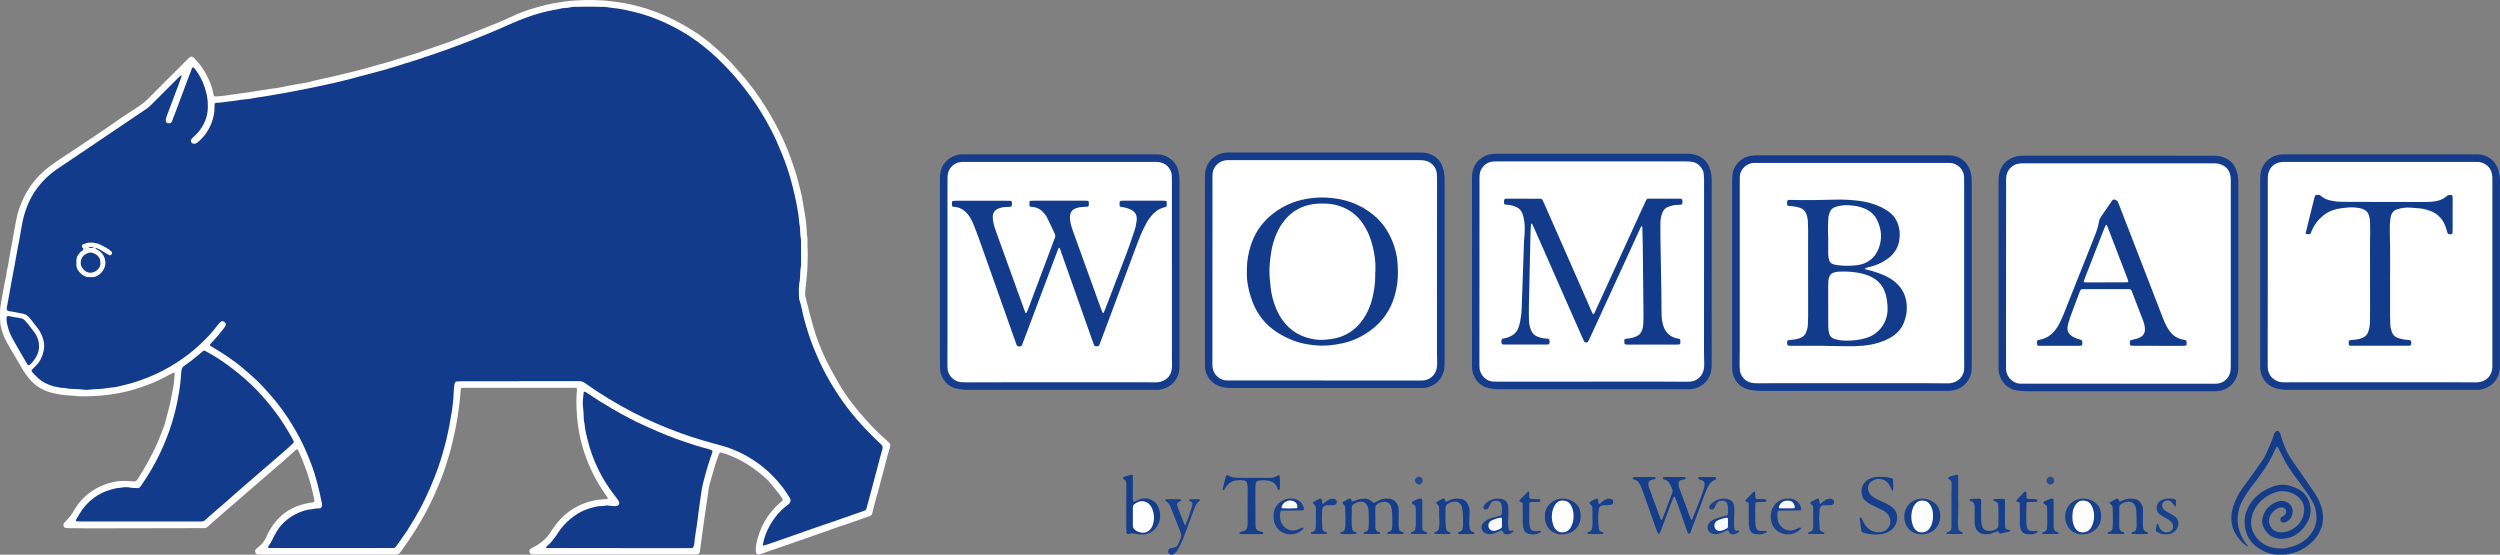 <svg xmlns="http://www.w3.org/2000/svg" id="Capa_1" viewBox="0 0 1572.24 348.84" width="1572.24" height="348.84"><rect x="0" y="0" width="1572.24" height="348.84" fill="#808080" stroke="none"/><defs><style>      .cls-1 {        fill: #163f8d;      }      .cls-2 {        fill: #153e8c;      }      .cls-3 {        fill: #153c8b;      }      .cls-4 {        fill: #f8f9fc;      }      .cls-5 {        fill: #143c8b;      }      .cls-6 {        fill: #143d8c;      }      .cls-7 {        fill: #18408d;      }      .cls-8 {        fill: #143e8c;      }      .cls-9 {        fill: #fff;      }      .cls-10 {        fill: #f9fafc;      }      .cls-11 {        fill: #143b8b;      }      .cls-12 {        fill: #1a438f;      }      .cls-13 {        fill: #224a93;      }      .cls-14 {        fill: #18408e;      }      .cls-15 {        fill: #123c8b;      }      .cls-16 {        fill: #17408e;      }      .cls-17 {        fill: #153f8d;      }      .cls-18 {        fill: #123c8a;      }      .cls-19 {        fill: #f7f9fb;      }      .cls-20 {        fill: #133d8b;      }      .cls-21 {        fill: #234b94;      }      .cls-22 {        fill: #fefeff;      }      .cls-23 {        fill: #17408d;      }      .cls-24 {        fill: #18418e;      }      .cls-25 {        fill: #173f8d;      }      .cls-26 {        fill: #16408d;      }    </style></defs><path class="cls-9" d="M325.96,243.89h-32.16c-.9,0-1.81,0-2.71,0-1,.01-1.22.2-1.32,1.07-.01.11-.02.23-.03.34-.14,1.57-.28,3.14-.42,4.72-.38,4.49-1.07,8.95-1.74,13.4-.59,3.9-1.45,7.74-2.32,11.59-.84,3.74-1.7,7.46-2.79,11.13-1.5,5.08-3.12,10.12-5.07,15.04-2.87,7.22-5.98,14.34-9.7,21.18-4.54,8.32-9.57,16.33-15.21,23.95-.33.45-.69.89-1.03,1.34-.57.79-1.31,1.17-2.31,1.12-.79-.04-1.58,0-2.37,0-27.08,0-54.17,0-81.25,0-1.13,0-2.26,0-3.38-.07-.73-.05-1.24-.51-1.53-1.17-.32-.71-.15-1.76.35-2.2.5-.45,1.03-.87,1.56-1.29,2.07-1.64,3.67-3.65,4.8-6.03.48-1.02.93-2.06,1.45-3.05,5.59-10.6,14.27-16.89,26.14-18.71,3.27-.5,3.13-.27,2.44-3.49-1.19-5.51-2.6-10.96-4.46-16.28-1.6-4.57-3.39-9.07-5.47-13.44-.2-.41-.79-.54-1.15-.27-.36.28-.73.53-1.05.85-3.81,3.69-7.91,7.06-11.91,10.53-12.44,10.79-24.91,21.54-37.36,32.32-1.88,1.62-3.71,3.3-5.55,4.96-.53.48-1.15.69-1.85.7-.79.01-1.58.02-2.37.02-22.91.04-45.82.09-68.72.13-4.63,0-9.25-.06-13.88-.11-.68,0-1.35-.02-2.03-.09-.73-.07-1.29-.49-1.52-1.17-.21-.64-.19-1.36.21-1.95.25-.37.59-.68.91-.99,2.37-2.29,4.33-4.9,5.91-7.79,1.98-3.63,4.75-6.57,7.9-9.17,4.96-4.09,10.66-6.73,16.95-7.98,3.21-.64,6.5-.66,9.78-.43.68.05,1.35.08,2.02.19,1.13.18,1.97-.26,2.63-1.13.2-.27.4-.54.58-.83,4.36-6.98,8.4-14.14,11.8-21.64.79-1.74,1.45-3.54,2.16-5.32s1.4-3.56,2.1-5.34c.16-.42.35-.84.46-1.27,1.49-6.01,3.42-11.9,4.41-18.04.45-2.78,1.18-5.51,1.49-8.31.21-1.9.35-3.81.49-5.72.05-.73-.42-1.05-1.04-.72-1.8.94-3.6,1.87-5.38,2.84-5.86,3.19-12.1,5.45-18.46,7.42-4.31,1.34-8.72,2.31-13.16,3.04-2.88.47-5.8.82-8.72,1.05-3.49.27-6.97.48-10.47.43-2.14-.03-4.29,0-6.41-.38-.44-.08-.9-.08-1.35-.1-3.85-.1-7.64-.69-11.38-1.52-5.88-1.3-10.92-4.16-14.88-8.77-1.62-1.89-3.07-3.9-4.33-6.04-3.31-5.63-6.62-11.27-9.88-16.94-2.04-3.55-3.34-7.38-4.09-11.39-.13-.66-.2-1.34-.21-2.01-.04-2.37-.14-4.74-.01-7.1.1-1.9.46-3.8.78-5.68.63-3.66,1.3-7.32,1.98-10.97.27-1.44.62-2.86.94-4.29.05-.22.19-.43.19-.65-.02-3.08,1.27-5.94,1.5-8.98.09-1.23.44-2.43.66-3.65,1.16-6.43,2.32-12.85,3.47-19.29.59-3.33,1.27-6.64,2.34-9.85,3.65-11.02,10.05-20.11,19.37-27.05,3.43-2.56,7.02-4.92,10.59-7.28,10.91-7.2,21.82-14.43,32.54-21.92,3.97-2.78,8.05-5.4,12.12-8.03,2.47-1.6,4.74-3.4,6.82-5.5,6.02-6.11,12.13-12.12,18.19-18.18,2.16-2.15,4.29-4.32,6.44-6.48.4-.4.8-.79,1.23-1.16.62-.54,1.48-.56,2.18-.04.36.27.75.52,1.04.86,1.4,1.62,2.89,3.18,4.13,4.91,2.24,3.12,4,6.54,5.5,10.07,1.01,2.38,1.71,4.89,2.15,7.45.19,1.13.5,1.41,1.52,1.35,1.8-.11,3.62-.14,5.39-.45,3.45-.59,6.92-.99,10.38-1.46,2.12-.29,4.24-.59,6.36-.92,3.9-.61,7.79-1.25,11.68-1.85,1.67-.26,3.36-.37,5.03-.68,3.1-.56,6.18-1.23,9.28-1.81,2.1-.4,4.22-.73,6.32-1.1,1.33-.24,2.69-.4,3.99-.76,5.54-1.52,11.21-2.51,16.79-3.88,8.31-2.05,16.68-3.86,24.87-6.41,2.36-.74,4.78-1.31,7.17-1.96,1.74-.47,3.46-1,5.17-1.58,3.73-1.26,7.52-2.38,11.3-3.49,2.06-.6,4.09-1.24,6.07-2.06.93-.39,1.9-.69,2.86-1.02,4.58-1.56,9.19-3.06,13.74-4.69,3.28-1.18,6.5-2.55,9.75-3.83,6.81-2.69,13.63-5.34,20.42-8.07,2.71-1.09,5.39-2.29,8.03-3.56,5.7-2.74,11.61-4.92,17.7-6.59,3.37-.93,6.74-1.82,10.19-2.43,4.66-.82,9.33-1.54,14.07-1.79,3.38-.17,6.76-.28,10.14-.23,3.83.06,7.65.26,11.46.74,3.02.37,6.05.7,9.04,1.27,12.96,2.46,25.14,7.01,36.6,13.53,5.79,3.29,11.42,6.84,16.54,11.12,6.49,5.44,12.69,11.18,18.09,17.74.79.96,1.63,1.88,2.47,2.78,1.78,1.89,3.43,3.88,4.94,6,.98,1.38,2.12,2.64,3.1,4.01,4.76,6.71,9.2,13.63,13.07,20.91,3.71,6.98,6.98,14.14,9.64,21.57,1.63,4.56,3.15,9.15,4.39,13.84.86,3.27,1.76,6.52,2.45,9.83.41,1.98.69,3.99,1.03,5.99.28,1.66.54,3.33.84,4.99.73,4.11,1.19,8.24,1.32,12.42.02.56.04,1.14.17,1.68.29,1.23.27,2.46.23,3.7-.05,1.8-.04,3.6.12,5.4.15,1.68-.03,3.38-.02,5.07,0,5.75-.46,11.47-1.19,17.18-.13,1.01-.15,2.02-.28,3.03-.22,1.71-.06,3.39.36,5.03,1.51,5.89,2.96,11.8,4.65,17.64,1.94,6.71,4.4,13.26,7.39,19.57,2.66,5.59,5.68,11.01,8.8,16.37,4.62,7.93,10.23,15.12,16.33,21.94,4.21,4.71,8.6,9.25,13.4,13.37.68.59,1.34,1.2,1.97,1.85.5.52.64,1.19.5,1.89-.13.66-.29,1.32-.5,1.96-1.52,4.61-2.46,9.37-3.8,14.02-1.28,4.43-2.37,8.92-3.55,13.38-.17.65-.35,1.31-.58,1.94-.42,1.17-.69,2.37-.99,3.57-.63,2.51-1.29,5.01-1.92,7.52-.2.8-.65,1.43-1.49,1.69-.11.03-.21.07-.32.11-6.52,2.15-12.91,4.68-19.48,6.71-2.47.76-4.87,1.75-7.31,2.61-3.93,1.39-7.86,2.75-11.8,4.12-3.83,1.33-7.66,2.66-11.48,4-5.74,2-11.48,4.01-17.23,5.99-.74.26-1.51.44-2.28.6-.72.15-1.63-.53-1.72-1.28-.08-.67-.18-1.35-.14-2.02.06-1.12.12-2.26.35-3.36,2.07-9.75,6.52-18.19,13.95-24.95.83-.76,1.69-1.49,2.52-2.25.3-.27.26-.64.08-.92-.72-1.14-1.39-2.33-2.23-3.38-2.1-2.65-4.27-5.24-6.43-7.85-.29-.35-.61-.67-.94-.97-7.6-7.05-16.09-12.69-25.93-16.16-1.16-.41-2.37-.7-3.57-1-.17-.04-.49.1-.57.26-.27.49-.49,1.01-.68,1.54-1.82,4.98-3.27,10.06-4.7,15.16-.06.22-.06.45-.14.66-1.26,3.3-1.51,6.8-2.01,10.25-.81,5.57-1.64,11.14-2.44,16.72-.32,2.23-.57,4.47-.88,6.71-.36,2.68-.76,5.35-1.12,8.03-.14,1-.22,2.01-.37,3.01-.15,1.03-1.04,1.82-2.1,1.85-.9.03-1.81.02-2.71.02-32.61,0-65.23,0-97.84,0-1.01,0-2.03-.02-3.04-.08-.63-.04-1.36-.87-1.51-1.64-.14-.72.09-1.38.63-1.82.51-.42,1.12-.76,1.73-1.03,1.77-.78,3.34-1.87,4.88-3.01,2.19-1.63,4.08-3.56,5.59-5.83.69-1.03,1.35-2.08,2.05-3.11,5.63-8.36,13.25-14.02,22.96-16.81,2.06-.59,4.15-1.04,6.3-1.21,1.57-.12,3.14-.28,4.72-.43.28-.03.5-.54.32-.8-.82-1.21-1.65-2.42-2.48-3.63-5.88-8.64-10.27-17.98-13.21-28-1.59-5.42-2.67-10.94-3.29-16.55-.56-5.16-.76-10.33-.62-15.52.04-1.57.22-3.14.33-4.71.02-.25-.36-.61-.66-.63-.34-.02-.67-.06-1.01-.06-.9,0-1.81,0-2.71,0-10.84,0-21.67,0-32.5,0Z"></path><path class="cls-5" d="M1001.67,244.76c-18.95,0-37.9,0-56.85,0-1.24,0-2.48.02-3.72-.02-1.69-.05-3.36-.3-5.01-.7-5.08-1.24-8.16-4.52-9.77-9.35-.4-1.19-.61-2.4-.61-3.65,0-1.01-.01-2.03-.01-3.04,0-37.65,0-75.3,0-112.95,0-1.8-.04-3.62.13-5.41.48-5.25,3.19-9.03,7.84-11.46,2.04-1.07,4.28-1.37,6.54-1.5.67-.04,1.35-.01,2.03-.01,39.26,0,78.51,0,117.77,0,1.58,0,3.16-.01,4.72.31,5.28,1.09,8.96,4.03,10.66,9.25.7,2.16,1.01,4.39,1.09,6.65.02.68,0,1.35,0,2.03,0,37.65,0,75.3,0,112.95,0,1.69.01,3.37-.26,5.06-1.08,6.61-6.61,11.56-13.28,11.83-1.24.05-2.48.03-3.72.03-19.18,0-38.35,0-57.53,0Z"></path><path class="cls-5" d="M833.65,244.02c-19.4,0-38.81,0-58.21,0-2.37,0-4.72-.11-7.05-.67-6.11-1.49-10.33-6.54-10.6-12.82-.04-1.01-.03-2.03-.03-3.04,0-37.76,0-75.53,0-113.29,0-1.8-.04-3.62.14-5.41.53-5.39,3.39-9.21,8.22-11.55,1.85-.9,3.87-1.17,5.9-1.33.78-.06,1.58-.02,2.37-.02h117.43c1.8,0,3.6-.03,5.38.4,5.11,1.22,8.65,4.16,10.26,9.26.68,2.17.99,4.39,1.07,6.65.02.68,0,1.35,0,2.03,0,37.65,0,75.3,0,112.95,0,1.69,0,3.37-.28,5.06-1.12,6.59-6.7,11.53-13.36,11.77-1.13.04-2.26.02-3.38.02-19.29,0-38.58,0-57.87,0Z"></path><path class="cls-3" d="M1496.89,97.06c19.29,0,38.58,0,57.87,0,1.24,0,2.48-.02,3.72.02,6.08.21,10.94,3.97,12.73,9.83.63,2.06,1,4.16,1.02,6.32,0,.45,0,.9,0,1.35,0,38.1,0,76.21,0,114.31,0,1.69,0,3.38-.4,5.04-1.33,5.54-4.8,9.04-10.19,10.7-1.29.4-2.63.62-4,.57-.79-.03-1.58,0-2.37,0-38.47,0-76.94,0-115.4,0-2.26,0-4.5-.13-6.73-.54-6.98-1.26-11.51-6.52-11.71-13.64-.03-1.01-.01-2.03-.01-3.04,0-37.43,0-74.86,0-112.28,0-1.8-.02-3.61.11-5.41.39-5.1,2.88-8.92,7.3-11.47,1.99-1.15,4.19-1.64,6.47-1.74,1.13-.05,2.26-.02,3.38-.02,19.4,0,38.81,0,58.21,0Z"></path><path class="cls-3" d="M667.07,97.06c19.06,0,38.13,0,57.19,0,1.24,0,2.48,0,3.72.01,2.8,0,5.31.93,7.61,2.46,2.43,1.61,4.14,3.8,5.06,6.57.68,2.04,1.08,4.14,1.12,6.3.02,1.01.01,2.03.01,3.04,0,37.54,0,75.08,0,112.61,0,1.35.02,2.71-.07,4.06-.42,5.92-4.53,10.92-10.27,12.49-1.3.36-2.63.66-4,.59-.56-.03-1.13,0-1.69,0-38.92,0-77.84,0-116.75.01-2.16,0-4.27-.2-6.39-.58-5.82-1.05-9.41-4.53-11.04-10.12-.25-.86-.35-1.77-.41-2.66-.07-1.24-.05-2.48-.05-3.72,0-37.54,0-75.08,0-112.62,0-1.69-.01-3.38.08-5.07.32-5.57,3.16-9.5,8.06-12,1.72-.88,3.61-1.27,5.54-1.36,1.13-.05,2.26-.02,3.38-.02,19.63,0,39.26,0,58.89,0Z"></path><path class="cls-5" d="M1332.95,246.05c-19.52,0-39.03,0-58.55,0-2.38,0-4.71-.2-7.05-.71-5.99-1.3-9.91-6.65-10.42-12.29-.08-.9-.06-1.8-.06-2.7,0-38.44,0-76.88,0-115.32,0-2.14-.03-4.29.54-6.38,1.46-5.37,4.92-8.73,10.26-10.16,1.74-.47,3.54-.58,5.36-.58,39.48.02,78.97.02,118.45.01,1.69,0,3.38.02,5.04.44,4.96,1.25,8.45,4.11,10.03,9.07.69,2.16,1.1,4.37,1.13,6.64,0,.56,0,1.13,0,1.69,0,37.99,0,75.98,0,113.97,0,1.69-.02,3.37-.37,5.04-1.38,6.44-6.86,11.07-13.45,11.27-1.24.04-2.48.02-3.72.02-19.06,0-38.13,0-57.19,0Z"></path><path class="cls-11" d="M1164.97,97.68c19.29,0,38.58,0,57.87,0,1.24,0,2.48-.03,3.72.03,6.03.26,10.99,4.19,12.6,10,.55,1.96.9,3.95.85,6-.02.9,0,1.8,0,2.71,0,37.31,0,74.62,0,111.94,0,1.24.02,2.48-.02,3.72-.24,6.47-4.72,11.87-11.02,13.29-1.21.27-2.43.49-3.68.45-.79-.03-1.58,0-2.37,0-38.35,0-76.71,0-115.06.02-2.38,0-4.73-.16-7.07-.59-5.35-.97-8.93-4.06-10.71-9.19-.33-.95-.52-1.96-.62-2.96-.12-1.23-.12-2.48-.12-3.71,0-37.99,0-75.98,0-113.96,0-1.8.07-3.61.19-5.4.39-5.64,5.15-10.46,9.85-11.7,1.65-.44,3.31-.64,5.01-.63,4.17.02,8.35,0,12.52,0,16.02,0,32.03,0,48.05,0Z"></path><path class="cls-20" d="M1434.12,348.76c-5.29.37-9.76-1.42-13.89-4.11-4.91-3.2-7.69-7.88-8.43-13.66-.84-6.55,1.33-12.22,5.62-17.1,3.27-3.72,7.41-6.22,12.03-7.92,2.57-.95,5.26-1.24,7.99-1.05.23.02.46,0,.67.07,2.84.75,5.65,1.57,8.18,3.14,3.11,1.94,5.13,4.72,6.17,8.19,1.33,4.44.84,8.68-1.7,12.63-1.04,1.61-2.06,3.23-3.44,4.59-2.73,2.69-5.9,4.5-9.75,5-1.23.16-2.45.42-3.7.32-4.98-.41-8.39-3.06-10.42-7.49-1.14-2.48-.93-5.11.05-7.59,1.78-4.51,5.18-7.36,9.81-8.56,2.68-.7,5.15.19,7.07,2.25,2.35,2.53,1.87,7.51-1,9.71-1,.77-2.01,1.44-3.34,1.46-.84.01-1.61-.45-1.86-1.18-.24-.71.01-1.78.56-2.16.56-.38,1.19-.66,1.73-1.06,1.08-.79,1.55-2.16,1.19-3.28-.3-.94-1.61-2.11-3.26-1.88-.55.07-1.12.2-1.61.43-1.76.84-3.21,2.06-4.37,3.64-.83,1.12-1.27,2.38-1.47,3.74-.13.9,0,1.78.29,2.66,1.19,3.71,4.09,5.11,7.1,5.21,2.57.09,4.91-.53,7.09-1.85.58-.35,1.16-.71,1.71-1.09,3.8-2.63,5.63-6.41,5.93-10.88.24-3.64-1.52-6.53-4.23-8.81-2.21-1.86-4.88-2.81-7.73-3.15-2.15-.26-4.29-.06-6.34.69-5.13,1.87-9.35,4.91-12.27,9.62-1.21,1.95-2.06,4.04-2.48,6.25-.61,3.15-.41,6.27,1.05,9.24,2.44,4.96,6.32,8.09,11.67,9.46,2.33.6,4.68.69,7.05.68.67,0,1.36-.07,2.01-.24,2.07-.56,4.18-1.01,6.16-1.81,4.87-1.96,8.65-5.2,11.11-9.91,1.98-3.79,2.14-7.78,1.3-11.86-.43-2.11-1.16-4.13-2.27-5.99-1.15-1.94-2.3-3.88-3.61-5.72-2.62-3.67-5.36-7.26-8.02-10.9-2.2-3.01-4.22-6.13-5.93-9.44-1.34-2.6-2.67-5.21-4.02-7.81-.09-.18-.33-.34-.53-.37-.11-.02-.32.21-.4.37-.94,1.92-1.87,3.85-2.8,5.78-1.23,2.54-2.66,4.97-4.23,7.31-2.46,3.65-5.03,7.22-7.77,10.66-2.4,3-4.47,6.22-6.35,9.57-2.32,4.13-3.36,8.58-3.16,13.31.09,2.03.42,4.03,1.12,5.96.08.21.13.43.21.64,1.12,3.09,2.43,6.07,4.88,8.4.12.11.16.41.11.57-.07.23-.31.22-.54.04-.79-.63-1.66-1.18-2.38-1.89-1.6-1.59-3.08-3.28-4.33-5.18-1.92-2.91-2.88-6.11-3.04-9.55-.13-2.72.23-5.36,1.04-8,1.37-4.49,3.57-8.52,6.24-12.31,2.01-2.86,4.17-5.61,6.22-8.45,1.85-2.56,3.66-5.15,5.45-7.75,1.54-2.24,2.83-4.62,3.86-7.13,1.41-3.43,3.12-6.76,4.09-10.37.14-.51.54-.98.91-1.39.67-.73,1.79-.59,2.34.18.54.76.79,1.61,1.03,2.48.63,2.29,1.48,4.49,2.36,6.69,1.18,2.94,2.59,5.75,4.41,8.35,2.92,4.15,5.8,8.33,8.68,12.5,2.05,2.97,4.11,5.93,6.09,8.95,1.94,2.93,3.38,6.1,4.27,9.52.83,3.24.76,6.48.23,9.73-.18,1.09-.63,2.16-1.08,3.19-1.64,3.8-4.12,6.97-7.35,9.56-1.68,1.35-3.48,2.49-5.39,3.48-1.41.72-2.87,1.29-4.43,1.63-2.75.61-5.49,1.34-8.15,1.01Z"></path><path class="cls-6" d="M1034.53,300c1.85.11,4.1-.2,6.34.17.28.05.42.2.36.48-.04.2-.12.4-.22.58-.04.08-.18.13-.28.15-.33.06-.67.06-1,.14-.54.13-1.1.25-1.62.45-.93.36-1.46,1.07-1.44,2.08.02.78.02,1.61.28,2.33,2.46,6.77,4.98,13.53,7.48,20.29.09.25.28.34.55.25.09-.03.19-.08.26-.15.08-.07.16-.17.19-.27,2.06-5.48,4.11-10.97,6.19-16.45.39-1.02.34-1.96-.16-2.92-.47-.9-.86-1.84-1.33-2.74-.76-1.46-1.87-2.53-3.55-2.89-.22-.05-.48-.09-.63-.23-.14-.13-.22-.39-.2-.59.02-.18.17-.44.32-.5.31-.12.65-.18.99-.18,3.95-.01,7.9-.01,11.85,0,.33,0,.67.08.97.21.15.07.29.33.29.51,0,.19-.13.5-.28.54-.42.14-.88.14-1.31.25-.54.13-1.09.27-1.61.48-.93.39-1.34,1.14-1.37,2.14-.03,1.03.18,2.01.55,2.97.78,1.99,1.52,4,2.26,6.01,1.51,4.12,3.01,8.26,4.52,12.38.15.42.34.83.54,1.23.03.07.17.11.27.13.11.02.27.04.32-.01.14-.17.28-.36.36-.56,1.91-4.94,3.83-9.87,5.7-14.83.63-1.68,1.23-3.4,1.64-5.15.63-2.67.37-3.74-2.43-4.59-.42-.13-.84-.28-1.21-.51-.12-.07-.1-.4-.11-.61-.02-.28.13-.43.39-.46.22-.03.44-.11.66-.11,3.05,0,6.09-.01,9.14,0,.22,0,.46.02.66.11.17.08.35.25.43.43.13.33.07.66-.24.87-.28.19-.56.39-.87.52-1.87.79-3.09,2.25-3.97,4-.76,1.51-1.43,3.06-2.03,4.64-2.82,7.48-5.59,14.99-8.41,22.48-.31.83-.5,1.73-1.11,2.44-.17.19-.71.17-.9-.01-.43-.42-.55-.96-.74-1.49-2.24-6.38-4.48-12.75-6.74-19.13-.3-.84-.67-1.67-1.02-2.49-.02-.06-.21-.05-.32-.05-.1,0-.26,0-.28.06-.33.71-.69,1.41-.96,2.15-2.3,6.12-4.58,12.24-6.88,18.36-.31.84-.68,1.66-1.07,2.46-.08.17-.35.33-.54.34-.18.01-.45-.14-.55-.3-.23-.37-.42-.79-.57-1.2-2.91-8.17-5.81-16.35-8.72-24.52-.42-1.17-.86-2.32-1.32-3.48-.21-.52-.44-1.04-.7-1.54-.74-1.46-1.83-2.56-3.44-3.06-.32-.1-.68-.14-.96-.31-.14-.08-.24-.38-.22-.57.01-.19.16-.48.3-.52.43-.12.88-.19,1.32-.19,1.92-.02,3.83,0,6.15,0Z"></path><path class="cls-8" d="M849.99,324.97c.04,1.8.05,3.61.14,5.41.05.89.23,1.78.39,2.67.11.6.53.98,1.07,1.22.5.23,1.01.42,1.51.65.08.04.18.2.16.27-.07.2-.19.52-.31.53-3.26.25-6.52.27-9.77,0-.13-.01-.25-.32-.34-.51-.03-.06.08-.19.14-.27.07-.08.15-.19.24-.21,2.06-.29,2.81-1.6,2.82-3.54.01-1.35.15-2.7.13-4.05-.02-2.48-.14-4.96-.16-7.44,0-1.09-.24-2-1.23-2.59-.09-.06-.16-.16-.23-.25-.29-.34-.24-.99.12-1.19,1.17-.67,2.34-1.35,3.53-1.98.84-.44,1.41-.12,1.69.87.06.21.11.43.16.65.06.29.22.37.51.26,1.16-.43,2.32-.84,3.48-1.28,1.4-.53,2.85-.65,4.33-.6,1.65.05,3.09.58,4.29,1.72.16.16.31.33.48.47.7.61.86.62,1.79.12.6-.32,1.19-.64,1.77-.98,2.25-1.29,4.68-1.61,7.2-1.27,2.28.31,3.94,1.61,4.94,3.67.55,1.12.82,2.34.8,3.6-.02,1.58-.04,3.16-.06,4.73-.02,1.58-.06,3.16-.05,4.73,0,.67.07,1.35.18,2.02.15.96.68,1.65,1.62,1.99.42.15.86.25,1.25.44.12.06.16.37.17.56.02.27-.16.39-.44.39-3.15,0-6.31,0-9.46,0-.28,0-.45-.12-.42-.41.02-.2.05-.49.18-.57.27-.17.61-.25.93-.34,1.1-.32,1.68-1.1,1.87-2.17.13-.77.21-1.57.21-2.35-.01-2.59-.02-5.19-.13-7.78-.05-1.11-.31-2.23-.56-3.32-.23-1.02-.84-1.82-1.66-2.48-.55-.44-1.15-.7-1.84-.76-1.62-.16-3.14.19-4.57.95-1.27.68-2.02,1.58-1.97,3.2.12,3.6.03,7.21.03,10.82,0,.34,0,.68.02,1.01.07,1.49.63,2.61,2.23,2.95.32.07.68.09.81.48.03.09.04.2.03.3-.01.11-.04.23-.11.31-.06.07-.18.12-.28.13-3.26.12-6.53.22-9.79-.06-.07,0-.12-.16-.18-.24-.16-.23-.14-.44.1-.59.18-.12.37-.22.57-.3.31-.12.65-.2.96-.33.67-.28,1.14-.8,1.26-1.49.18-.99.3-2.01.3-3.02,0-2.59-.07-5.18-.11-7.78-.02-1.25-.18-2.49-.71-3.62-.28-.6-.68-1.17-1.12-1.66-.71-.79-1.64-1.14-2.72-1.15-1.75-.02-3.32.5-4.78,1.46-.81.53-1.31,1.21-1.3,2.22,0,1.92,0,3.83,0,5.75-.05,0-.09,0-.13,0Z"></path><path class="cls-8" d="M789.55,318.24c0,3.38-.01,6.76,0,10.15,0,1.01.02,2.03.14,3.04.17,1.35.91,2.27,2.29,2.6.76.18,1.53.37,2.28.61.15.05.31.35.31.53,0,.18-.19.4-.35.51-.17.12-.42.18-.63.18-4.29.01-8.57.01-12.86,0-.33,0-.69-.06-.98-.19-.14-.06-.18-.37-.23-.58-.02-.09.06-.25.14-.29.28-.15.57-.31.87-.39.54-.15,1.1-.26,1.65-.39,1.25-.29,1.87-1.11,2.13-2.33.26-1.22.33-2.45.32-3.7-.01-3.04-.02-6.09-.01-9.13,0-3.72.03-7.44.04-11.16,0-1.24.03-2.48-.34-3.69-.29-.94-.85-1.61-1.82-1.8-2.25-.44-4.49-.35-6.69.28-2.04.58-3.57,1.88-4.75,3.61-.44.65-.79,1.36-1.23,2-.08.11-.42.14-.58.07-.15-.08-.34-.36-.31-.5.65-2.74,1.32-5.47,2.01-8.2.13-.51.91-.82,1.39-.5,1.67,1.11,3.54,1.39,5.48,1.46,1.24.04,2.48.08,3.72.09,5.19.02,10.38.03,15.57.03.79,0,1.58-.01,2.37-.06,1.62-.09,3.04-.75,4.39-1.59.35-.22.97.16.98.59.09,2.81.21,5.62-.09,8.43-.01.12-.34.22-.53.29-.09.03-.24-.03-.31-.1-.15-.16-.29-.35-.37-.55-.17-.41-.28-.86-.47-1.27-.78-1.73-2.04-2.94-3.85-3.56-2.52-.87-5.09-.89-7.68-.46-.98.16-1.8,1.09-1.9,2.13-.1,1.01-.12,2.02-.13,3.04-.01,3.61,0,7.21,0,10.82,0,0,.02,0,.02,0Z"></path><path class="cls-2" d="M1190.76,305.12c-.08,1.12-.15,2.24-.24,3.35,0,.05-.16.1-.26.12-.1.02-.3.05-.31.02-.33-.71-.64-1.44-.96-2.16-.65-1.46-1.54-2.75-2.8-3.76-.9-.73-1.9-1.19-3.05-1.35-1.36-.19-2.73-.17-4.02.27-.84.28-1.65.74-2.36,1.28-2.43,1.85-2.35,4.79-1.38,6.69.58,1.13,1.37,2.09,2.41,2.78,1.13.74,2.3,1.42,3.5,2.03,1.41.71,2.89,1.27,4.3,1.97,1.21.6,2.41,1.24,3.54,1.97,5.53,3.59,4.63,10.5,1.46,13.86-1.95,2.06-4.38,3.24-7.09,3.65-3.94.6-7.87.39-11.7-.88-.69-.23-1.16-.64-1.26-1.41-.31-2.46-.64-4.91-.95-7.37-.05-.4.22-.74.52-.71.37.05.59.24.72.58.12.31.26.62.41.93.29.61.57,1.23.89,1.82.64,1.2,1.48,2.25,2.48,3.19,2.38,2.24,5.22,3.04,8.42,2.59,2.95-.42,5.25-2.57,5.73-5.44.36-2.1-.18-4.03-1.53-5.69-.87-1.06-1.93-1.9-3.15-2.53-1.3-.67-2.63-1.29-3.95-1.93-1.32-.64-2.65-1.25-3.95-1.93-.7-.36-1.33-.84-1.99-1.28-5.38-3.56-4.2-11.69,1.02-14.36,1.21-.62,2.46-1.14,3.82-1.31,3.62-.47,7.2-.3,10.73.68.45.13.8.5.81.94.02,1.12,0,2.25,0,3.38.06,0,.12,0,.18,0Z"></path><path class="cls-8" d="M708.32,318.81c0-4.84-.03-9.68.02-14.52.01-1.23-.29-2.17-1.45-2.74-.19-.09-.33-.3-.49-.46-.15-.15-.04-.83.14-.92.4-.19.78-.44,1.2-.58,1.07-.34,2.16-.65,3.24-.94,1.14-.31,1.44-.08,1.45,1.06.01,4.5,0,9.01.01,13.51,0,.67.04,1.35.13,2.01.02.13.31.28.5.31.2.03.45-.03.64-.13.81-.39,1.59-.85,2.42-1.19,3.26-1.31,6.41-1.07,9.32.93,2.25,1.56,3.37,3.88,3.89,6.5.35,1.78.33,3.59,0,5.38-.84,4.41-4.78,8.89-10.35,9.13-1.59.07-3.17-.06-4.7-.42-1.58-.37-3.09-.5-4.64.08-.53.2-1.19-.28-1.23-.82-.05-.78-.09-1.57-.1-2.36,0-4.62,0-9.23,0-13.85,0,0,0,0,0,0Z"></path><path class="cls-17" d="M1332.76,325.02c0,1.69,0,3.38,0,5.07,0,.56.02,1.13.08,1.69.17,1.46.75,2.58,2.39,2.83.2.03.38.18.56.3.08.06.19.2.17.28-.06.2-.16.39-.29.56-.05.07-.21.08-.32.08-3.15-.01-6.31-.03-9.46-.07-.13,0-.35-.27-.37-.44-.02-.18.12-.4.23-.57.05-.07.2-.09.31-.11,1.69-.31,2.53-1.34,2.59-3.04.04-1.12.15-2.25.14-3.37-.01-2.7-.13-5.41-.09-8.11.02-1.34-.19-2.45-1.45-3.15-.09-.05-.16-.16-.24-.24-.18-.19-.15-.79.07-.91,1.27-.73,2.52-1.47,3.81-2.15.79-.42,1.35-.08,1.69.94.04.11.03.23.07.33.15.44.38.59.7.45.62-.27,1.23-.55,1.85-.83,2.11-.97,4.34-1.14,6.62-.92,2.19.21,3.8,1.31,4.86,3.22.66,1.2,1.07,2.49,1.07,3.87,0,2.03-.04,4.06-.06,6.08-.01,1.13-.05,2.25-.03,3.38.01.56.12,1.12.19,1.68.19,1.49.89,2.52,2.47,2.77.11.02.26.03.31.1.11.18.24.39.22.58-.02.17-.22.45-.36.45-1.12.07-2.25.12-3.37.12-2.03,0-4.06-.03-6.08-.07-.17,0-.34-.21-.49-.35-.21-.19-.01-.6.39-.76.21-.08.43-.12.65-.2s.43-.14.63-.24c.64-.32,1.09-.82,1.21-1.53.15-.89.33-1.79.32-2.68-.02-2.93-.12-5.86-.2-8.79-.03-1.02-.26-2-.64-2.96-.66-1.63-2.24-3.02-4.53-2.84-1.73.14-3.3.69-4.67,1.76-.55.43-.92.96-.91,1.71.02,2.03,0,4.06,0,6.08,0,0-.02,0-.03,0Z"></path><path class="cls-2" d="M909.03,324.87c-.06,2.59.04,5.17.37,7.74.11.88.62,1.43,1.38,1.76.31.13.65.17.97.29.38.14.52.49.41.75-.1.24-.2.38-.48.38-3.04,0-6.07.01-9.11,0-.17,0-.34-.21-.5-.34-.21-.18-.04-.62.31-.78.1-.05.21-.07.32-.11.21-.07.44-.12.64-.21.75-.35,1.27-.86,1.46-1.72.35-1.55.55-3.1.45-4.68-.17-2.7-.31-5.39-.17-8.09.07-1.22-.35-2.2-1.43-2.85-.09-.05-.14-.18-.21-.26-.25-.31-.14-.95.24-1.16,1.18-.65,2.36-1.31,3.56-1.92.81-.41,1.42-.07,1.61.97.16.87.44.97,1.07.67.3-.15.62-.27.92-.41.31-.14.61-.29.92-.43,2.13-.94,4.35-1.05,6.62-.8,1.79.2,3.18,1.06,4.2,2.53,1.05,1.52,1.58,3.24,1.6,5.07.02,1.91,0,3.83-.15,5.73-.14,1.81-.04,3.59.26,5.37.19,1.14.82,1.8,1.88,2.13.32.1.66.18.93.35.12.08.2.4.14.56-.06.17-.28.29-.45.4-.08.06-.22.06-.33.06-2.93,0-5.85,0-8.78-.01-.2,0-.46-.08-.58-.23-.11-.13-.14-.41-.1-.59.1-.4.49-.42.8-.49,1.27-.28,1.88-1.12,2.06-2.35.08-.55.27-1.11.27-1.66-.03-3.37.02-6.75-.41-10.11-.09-.66-.2-1.35-.44-1.97-.81-2.03-2.35-3.08-4.42-2.99-1.74.07-3.31.61-4.7,1.65-.57.43-.95.97-.98,1.69-.08,1.46-.13,2.92-.18,4.38-.02.56,0,1.13,0,1.69Z"></path><path class="cls-2" d="M1260.93,322.82c0,2.03,0,4.06,0,6.09,0,.79.02,1.58.09,2.36.1,1.21.63,1.71,1.93,1.89.32.04.65.09.95.19.24.08.29.32.13.56-.12.18-.26.43-.43.47-1.76.4-3.52.77-5.29,1.13-.81.17-.87.14-1.39-1-.17-.37-.42-.51-.77-.39-1.28.44-2.54.91-3.81,1.37-1.19.44-2.42.5-3.67.52-3.9.04-6.2-2.54-6.72-5.85-.12-.77-.13-1.57-.13-2.36,0-1.69.05-3.38.06-5.07.01-1.35.05-2.71-.02-4.06-.03-.66-.23-1.32-.42-1.97-.17-.56-.56-.96-1.12-1.19-.52-.21-1.04-.4-1.53-.66-.1-.05-.08-.38-.07-.57,0-.1.09-.25.17-.28.32-.09.66-.19.99-.2,1.47-.08,2.93-.14,4.4-.18,1.36-.03,1.65.23,1.65,1.48,0,1.47-.05,2.93-.05,4.4.02,2.71.05,5.41.1,8.12.02,1.13.19,2.24.55,3.32.6,1.82,1.9,2.74,3.73,2.96,1.86.22,3.58-.19,5.16-1.22.92-.6,1.4-1.35,1.39-2.5-.04-3.5,0-6.99-.01-10.49,0-.79-.04-1.59-.19-2.35-.17-.92-.62-1.69-1.63-1.97-.42-.12-.85-.28-1.23-.49-.11-.06-.09-.38-.09-.58,0-.1.09-.22.17-.28s.21-.1.32-.1c1.91-.09,3.83-.19,5.74-.26.64-.02,1.01.37,1.02,1.06.01,2.71,0,5.41,0,8.12.01,0,.02,0,.03,0Z"></path><path class="cls-1" d="M1209.04,336.01c-5.56.22-9.24-2.82-10.65-6.59-1.49-4-1.15-9.43,2.87-13,4.37-3.89,12.1-4.03,16.7,1.17,1.23,1.39,1.81,3.11,2.11,4.9.39,2.37.16,4.71-.84,6.93-1.85,4.08-5.2,6.03-9.5,6.59-.44.06-.9,0-.69,0Z"></path><path class="cls-23" d="M1321.39,324.48c.08,3.46-1.11,6.37-3.7,8.7-1.73,1.56-3.82,2.37-6.07,2.73-1.66.26-3.38.27-5.03-.18-4.7-1.28-7.13-5.1-7.66-8.92-.22-1.56-.23-3.14.14-4.7,1.1-4.55,4.93-8.2,10.47-8.55,2.43-.15,4.7.45,6.79,1.65,2.93,1.67,4.63,4.19,4.96,7.58.05.56.07,1.12.1,1.68Z"></path><path class="cls-16" d="M737.8,313.94c1.46,0,2.92-.01,4.39.02.17,0,.36.2.51.35.2.19.03.58-.32.78-.1.06-.2.11-.3.15-1.73.66-2.2,1.55-1.48,3.47,1.41,3.79,2.88,7.56,4.34,11.33.05.14.28.23.44.29.05.02.2-.12.24-.21,1.56-3.97,2.94-8.01,4.15-12.11.06-.21.08-.44.1-.67.1-.86-.15-1.54-.98-1.95-.39-.19-.75-.45-1.11-.7-.04-.03-.01-.19.01-.28.03-.11.07-.23.15-.3.07-.07.2-.12.3-.12,1.91-.02,3.82-.05,5.72-.04.18,0,.37.21.54.35.21.17.15.62-.21.85-1.71,1.11-2.49,2.85-3.16,4.66-1.64,4.43-3.26,8.86-4.93,13.28-1.23,3.26-2.34,6.57-3.94,9.68-.61,1.2-1.28,2.38-1.98,3.53-.53.87-1.27,1.58-2.13,2.13-.6.38-1.25.47-1.94.35-.89-.15-1.55-.93-1.61-1.9-.04-.83.41-1.7,1.11-1.92.96-.3,1.94-.55,2.93-.74.97-.19,1.66-.73,2.08-1.56.56-1.1,1.01-2.25,1.54-3.37.82-1.75.67-3.41-.07-5.19-1.77-4.25-3.39-8.57-5.07-12.86-.33-.84-.71-1.65-1.03-2.49-.63-1.63-1.63-2.93-3.15-3.82-.1-.06-.05-.4-.03-.6.01-.1.11-.24.2-.26.32-.08.65-.15.98-.16,1.24-.02,2.48,0,3.71,0,0,.02,0,.03,0,.05Z"></path><path class="cls-25" d="M994.07,323.89c.14,2.78-.4,4.83-1.52,6.7-1.93,3.23-4.92,4.87-8.55,5.36-1.78.24-3.58.2-5.34-.42-4-1.41-6.2-4.29-6.95-8.36-.16-.88-.15-1.79-.15-2.69-.01-3.92,1.73-6.95,4.95-9.06,4.86-3.19,11.54-2.21,15.34,2.14,1.37,1.57,1.98,3.5,2.21,5.55.05.44,0,.9,0,.77Z"></path><path class="cls-12" d="M1231.62,315.21c-.1,4.61-.2,9.21-.28,13.82-.01.89.08,1.79.15,2.68.13,1.49.79,2.55,2.36,2.88.19.04.36.21.52.35.07.06.15.22.12.28-.09.19-.21.37-.35.53-.06.07-.21.08-.32.08-3.04,0-6.07.01-9.11.01-.31,0-.75-.46-.64-.64.11-.18.24-.45.39-.48,2.27-.35,2.88-1.85,2.79-3.88-.03-.56,0-1.12,0-1.69-.01-6.07-.03-12.14-.02-18.21,0-1.57.09-3.15.13-4.72.02-.67,0-1.35.01-2.02.03-1.24-.47-2.16-1.58-2.74-.19-.1-.33-.3-.48-.46-.16-.16,0-.75.2-.89.95-.67,2.12-.72,3.17-1.11.63-.24,1.3-.34,1.96-.49.28-.07.73.25.75.52.05.67.12,1.33.12,2,.01,4.72,0,9.44,0,14.16.03,0,.06,0,.09,0Z"></path><path class="cls-7" d="M948.62,324.65c-.19,2.48-.4,4.84-.01,7.2.05.33.1.67.17,1,.1.53.63.99,1.22.98.45,0,.89-.14,1.33-.14.15,0,.33.2.45.35.05.06.02.26-.05.32-1.01.96-2.21,1.54-3.59,1.72-1.08.14-2.01-.16-2.64-1.12-.24-.38-.44-.79-.71-1.14-.2-.26-.48-.43-.85-.23-1.69.92-3.44,1.68-5.31,2.14-1.57.39-3.11.33-4.61-.4-2.62-1.27-2.8-4.6-1.37-6.34.96-1.16,2.17-1.94,3.54-2.51,2.09-.87,4.27-1.41,6.45-1.98.43-.11.9-.18,1.28-.39.26-.14.54-.49.56-.76.17-2.13.32-4.27-.32-6.37-.33-1.09-1.05-1.69-2.12-1.94-.22-.05-.45-.07-.67-.09-1.78-.16-3.21.16-4.35,2.45-.3.6-.51,1.25-.81,1.85-.15.3-.37.58-.62.79-.56.46-1.21.56-1.9.31-.55-.2-.94-1.06-.71-1.71.19-.52.4-1.08.78-1.46,2.78-2.87,6.2-4.07,10.13-3.48,2.99.45,4.35,2.25,4.67,4.99.13,1.11.05,2.25.05,3.38,0,.9,0,1.8,0,2.59Z"></path><path class="cls-24" d="M1086.62,333.31c-2.01,1.02-3.84,1.92-5.82,2.4-1.58.38-3.1.34-4.62-.36-2.78-1.28-2.72-4.77-1.44-6.34.88-1.08,1.97-1.88,3.22-2.39,1.35-.56,2.76-.98,4.15-1.44.53-.18,1.08-.31,1.63-.44,3.31-.79,2.95-.45,3.02-4.06.03-1.37-.14-2.7-.57-3.99-.27-.81-.88-1.3-1.66-1.55-.87-.28-1.78-.29-2.68-.13-1.07.19-1.8.91-2.37,1.77-.31.46-.46,1.02-.71,1.53-.25.5-.5,1.01-.8,1.48-.25.39-.66.62-1.12.68-.57.07-1.11.03-1.52-.49-.39-.49-.47-1.02-.21-1.57.19-.4.38-.84.68-1.15,2.78-2.86,6.16-4.08,10.12-3.56.76.1,1.53.4,2.22.76,1.04.53,1.8,1.39,2.12,2.52.25.86.45,1.76.46,2.65.02,2.14-.02,4.28-.14,6.42-.12,2.15-.17,4.28.23,6.4.22,1.15.61,1.45,1.89,1.38.32-.02.64-.07.97-.08.07,0,.18.13.21.22.03.1.04.27-.02.33-1.18,1.13-2.53,1.85-4.21,1.8-.71-.02-1.33-.24-1.77-.83-.26-.36-.49-.76-.73-1.13-.18-.28-.36-.55-.53-.81Z"></path><path class="cls-7" d="M1124.47,313.57c2.25-.11,4.16.45,5.78,1.83,1.43,1.21,2.29,2.75,2.57,4.62.07.49-.21.96-.65.98-1.01.03-2.03.06-3.04.07-3.38.02-6.76.02-10.14.04-.61,0-.99.41-1.08,1.04-.2,1.46-.2,2.92.03,4.38.58,3.74,3.38,6.55,7.13,7.11.55.08,1.13.05,1.67-.04,1.34-.22,2.63-.63,3.81-1.32.49-.29.99-.54,1.59-.48.1,0,.2.09.29.14.2.12.26.34.08.55-4.16,4.66-11.66,4.89-16.22.06-1.03-1.09-1.7-2.4-2.11-3.81-.71-2.42-.83-4.9-.15-7.34,1.41-5.03,5.91-7.73,9.56-7.82.34,0,.68,0,.88,0Z"></path><path class="cls-7" d="M812.54,321.11c-2.14,0-4.28,0-6.42,0-.45,0-.86.4-.93.8-.23,1.46-.24,2.92-.05,4.37.45,3.63,3.04,6.41,6.61,7.23.9.21,1.77.17,2.67-.02,1.34-.28,2.57-.8,3.78-1.42.38-.19.85-.2,1.29-.26.08-.01.21.1.27.18.05.07.08.2.04.27-.09.2-.17.42-.33.57-2.41,2.29-5.26,3.37-8.6,3.2-5.03-.25-9.2-4.06-9.82-9.07-.14-1.11-.15-2.25-.12-3.37.12-4.08,3.04-8.33,7.69-9.66,2.2-.63,4.45-.68,6.64.16,2.63,1.01,4.19,2.93,4.76,5.68.17.81-.18,1.25-1.07,1.25-2.14.01-4.28,0-6.42,0,0,.02,0,.05,0,.07Z"></path><path class="cls-25" d="M1279.92,333.91c.17-.01.73-.08,1.28-.07.13,0,.36.25.37.4.01.18-.11.45-.26.55-2.21,1.5-4.68,1.48-7.15,1.05-1.64-.29-2.79-1.31-3.33-3-.42-1.31-.54-2.64-.55-3.99-.03-2.7-.02-5.4-.03-8.09,0-1.35,0-2.7-.02-4.05,0-.74-.02-.74-1.06-.99-.22-.05-.44-.07-.66-.12-.28-.06-.52-.57-.39-.78.18-.28.32-.6.54-.84,1-1.06,1.98-2.16,3.06-3.14.69-.63,1.09-1.76,2.34-1.62.69.77.22,1.7.35,2.54.07.44-.02.92.1,1.34.08.26.4.62.64.64,1.46.09,2.92.08,4.38.14.44.02.89.1,1.3.22.36.11.41.48.42.82.01.32-.29.69-.58.7-1.8.05-3.59.09-5.39.14-.42.01-.81.42-.83.88-.19,4.49-.24,8.99.04,13.48.04.66.23,1.33.44,1.96.35,1.06,1.17,1.66,2.24,1.8.77.11,1.57.02,2.74.02Z"></path><path class="cls-14" d="M824.35,335.33c.02-.1,0-.23.05-.29.14-.15.31-.36.49-.39,1.92-.31,2.61-1.55,2.63-3.35.01-1.24.07-2.48.07-3.71-.01-2.36-.17-4.73-.04-7.09.09-1.62-.38-2.82-1.66-3.76-.24-.18-.18-.74.03-.91,1.26-.96,2.64-1.7,4.13-2.23.47-.17,1.24.3,1.3.78.1.78.16,1.56.28,2.33.02.09.44.24.52.18.7-.56,1.32-1.22,2.04-1.74,1.29-.94,2.68-1.67,4.37-1.51.58.06,1.09.25,1.53.64.54.49.78,1.09.62,1.81-.16.71-.62,1.24-1.31,1.41-.65.16-1.33.18-2.01.2-1.12.04-2.25,0-3.38.07-1.14.07-2.16,1.03-2.34,2.11-.09.55-.15,1.12-.18,1.68-.2,3.38-.12,6.75.06,10.13.01.22.04.45.07.67.13,1.13.75,1.85,1.85,2.15.42.12.91.12,1.15.58.04.08.02.2,0,.3-.02.11-.05.24-.12.3-.07.07-.21.1-.31.1-3.15,0-6.3,0-9.45-.02-.13,0-.26-.28-.39-.43Z"></path><path class="cls-23" d="M957.61,322.84c0-1.8,0-3.6,0-5.4,0-1.34-.02-1.34-1.67-1.86-.35-.11-.54-.84-.27-1.12,1.74-1.75,3.48-3.5,5.24-5.24.06-.06.2-.05.3-.06.28-.02.44.11.45.38.06,1.12.11,2.24.17,3.36.02.41.45.86.87.88,1.01.04,2.02.05,3.03.08.79.02,1.57.05,2.36.09.33.02.7.57.69,1.03,0,.3-.3.63-.63.64-1.01.03-2.02.05-3.03.07-.79.02-1.57.03-2.36.06-.46.02-.88.4-.93.81-.02.22-.07.45-.07.67-.01,3.6-.01,7.2-.02,10.8,0,1.36.19,2.7.59,3.99.33,1.06,1.11,1.66,2.2,1.86,1.35.25,2.68.02,4.02-.12.13-.01.37.25.41.41.04.17-.09.39-.18.57-.05.09-.16.17-.25.21-.61.27-1.21.62-1.86.79-1.66.43-3.36.45-5.02.11-1.79-.37-3.01-1.45-3.46-3.29-.32-1.31-.58-2.63-.56-4,.03-1.91,0-3.82,0-5.74,0,0,0,0-.01,0Z"></path><path class="cls-1" d="M1099.74,323.32c0-2.14.01-4.28-.01-6.42,0-.32-.07-.74-.27-.94-.2-.2-.62-.19-.94-.26-.11-.03-.22-.05-.33-.08-.43-.1-.68-.75-.4-1.06,1.46-1.56,2.92-3.12,4.4-4.67.23-.24.5-.47.79-.62.16-.09.41-.04.62-.02.07,0,.18.14.18.22.06,1.01.1,2.02.14,3.03.04.99.4,1.34,1.49,1.36,1.35.02,2.71,0,4.06.04.32,0,.66.1.96.22.35.14.42.49.45.83.03.31-.3.68-.59.69-1.46.03-2.93.05-4.39.07-.34,0-.67.03-1.01.05-.46.03-.89.4-.91.82-.05.9-.11,1.8-.11,2.7,0,3.15.03,6.31.04,9.46,0,1.14.19,2.24.56,3.32.37,1.06,1.15,1.73,2.23,1.81,1.33.1,2.68-.02,4.02-.02.29,0,.41.18.35.43-.02.11,0,.23-.05.32-.05.09-.15.17-.24.23-2.24,1.46-4.71,1.44-7.18.97-1.66-.31-2.78-1.38-3.25-3.08-.33-1.2-.57-2.41-.57-3.66,0-1.92,0-3.83,0-5.75-.01,0-.03,0-.04,0Z"></path><path class="cls-24" d="M1144.01,325.96c.15,2.44.27,4.35.37,6.25.06,1.14.62,1.88,1.7,2.25.41.14.81.31,1.21.5.07.03.15.21.12.27-.08.19-.2.36-.34.51-.07.07-.2.11-.31.11-3.03,0-6.07-.02-9.1-.03-.28,0-.38-.13-.49-.35-.12-.24.03-.67.36-.8.1-.04.22-.06.32-.09.22-.06.44-.11.65-.18.96-.31,1.45-1.04,1.63-1.97.13-.66.21-1.34.21-2.01,0-3.82-.04-7.64-.07-11.46,0-.61-.3-1.05-.77-1.41-.26-.2-.51-.45-.74-.68-.33-.33-.33-.98.02-1.17,1.28-.7,2.56-1.38,3.85-2.06.09-.05.22-.03.33-.05.39-.08,1,.26,1.06.63.11.77.2,1.55.31,2.32.01.1.1.27.17.28.2.03.48.07.61-.03.69-.57,1.31-1.24,2.03-1.76,1.2-.87,2.5-1.53,4.05-1.39.33.03.66.1.98.21.87.28,1.39,1.17,1.28,2.13-.08.76-.74,1.49-1.53,1.59-.78.09-1.57.12-2.35.14-.9.03-1.8-.02-2.69.04-1.3.09-2.33,1.04-2.46,2.36-.2,2.12-.31,4.26-.42,5.85Z"></path><path class="cls-24" d="M1362.19,336.02c-1.67.11-3.3-.29-4.85-1.04-.4-.19-.76-.48-1.11-.77-.36-.3-.58-.72-.5-1.19.19-1.1.43-2.2.66-3.3.06-.3.26-.37.49-.23.09.05.23.09.26.17.19.41.34.83.53,1.24.23.51.43,1.05.74,1.51,1.47,2.14,3.31,2.8,5.89,2.09,1.29-.36,2.26-1.69,2.33-3.03.07-1.31-.29-2.47-1.27-3.36-.66-.6-1.39-1.15-2.15-1.63-.95-.6-1.98-1.08-2.95-1.66-.68-.4-1.33-.85-1.96-1.33-3.21-2.46-2.49-7.24,1.02-8.97,1.12-.55,2.3-.93,3.56-.99,1.47-.07,2.93-.09,4.38.24.76.17,1.22.65,1.24,1.38.02.79.04,1.58,0,2.37-.01.29-.17.59-.31.86-.11.21-.52-.01-.81-.41-.53-.73-.99-1.51-1.61-2.16-1.02-1.07-2.3-1.34-3.73-.93-1.9.55-2.79,2.53-1.96,4.3.45.95,1.14,1.68,2.01,2.23.86.54,1.77.99,2.65,1.5.97.56,1.97,1.1,2.89,1.74,2.94,2.01,2.78,5.68,1.44,7.84-1.33,2.15-3.32,3.32-5.85,3.53-.34.03-.68,0-1.08,0Z"></path><path class="cls-1" d="M1003.08,335.92c-1.46-.05-2.92-.09-4.38-.14-.25,0-.42-.16-.4-.43.01-.2.06-.45.19-.58.14-.14.4-.15.61-.23.32-.11.64-.21.94-.35.42-.19.77-.5.9-.95.2-.76.43-1.52.49-2.29.09-1.23.08-2.47.07-3.71-.01-2.59-.07-5.17-.07-7.76,0-.84-.22-1.53-.95-2.03-.27-.19-.49-.46-.72-.71-.21-.22-.18-.76.03-.92,1.25-.96,2.63-1.69,4.13-2.19.56-.19,1.15.22,1.2.81.06.67.07,1.35.15,2.01.02.17.23.4.4.45.17.05.45-.02.6-.14.51-.44.97-.94,1.49-1.38.78-.66,1.66-1.16,2.62-1.51.87-.32,1.76-.34,2.66-.13,1.03.24,1.66,1.2,1.5,2.31-.1.67-.63,1.32-1.27,1.42-.77.12-1.56.19-2.34.22-1.01.04-2.03-.01-3.04.06-1.16.08-2.11.98-2.32,2.11-.56,3.01-.5,6.05-.36,9.08.05,1.23.23,2.46.36,3.69.09.88.62,1.42,1.39,1.75.31.13.65.17.97.29.36.13.56.58.35.77-.15.14-.31.34-.48.35-.9.06-1.8.08-2.69.09-.68.01-1.35,0-2.03,0,0,.02,0,.03,0,.04Z"></path><path class="cls-16" d="M894.45,323.33c0,2.25,0,4.5,0,6.75,0,.79.02,1.58.1,2.36.08.85.57,1.45,1.33,1.82.2.1.42.16.63.24.46.18,1.24.08,1.05.92-.13.56-.72.44-1.13.44-2.93,0-5.85-.05-8.78-.07-.26,0-.43-.15-.41-.42.01-.2.09-.41.18-.59.04-.07.18-.11.28-.14.32-.1.66-.17.97-.29.67-.25,1.17-.69,1.33-1.41.17-.77.34-1.54.39-2.32.07-1.12.06-2.25.05-3.38-.02-2.48-.11-4.96-.04-7.43.04-1.32-.5-2.11-1.62-2.65-.3-.14-.59-.35-.8-.6-.11-.13-.06-.42-.03-.63.01-.1.1-.21.19-.27,1.57-1.14,3.35-1.79,5.24-2.17.39-.08.96.33,1,.72.05.56.1,1.12.11,1.68.01,2.48,0,4.95,0,7.43-.01,0-.02,0-.03,0Z"></path><path class="cls-26" d="M1291.51,323.08c0,2.14,0,4.27,0,6.41,0,.67-.02,1.35.02,2.02.08,1.63.78,2.78,2.51,3.1.19.04.42.18.51.34.09.15.09.44,0,.58-.09.15-.34.29-.52.29-3.04.02-6.07.03-9.11.01-.19,0-.39-.16-.56-.28-.08-.06-.12-.2-.12-.3,0-.09.05-.22.12-.28.16-.14.34-.31.53-.35,1.73-.29,2.49-1.36,2.52-3.05.01-.9.11-1.8.1-2.7-.02-3.26-.07-6.52-.09-9.78,0-.75-.32-1.25-.99-1.61-.49-.26-.93-.61-1.34-.98-.1-.09-.05-.42.02-.6.08-.2.25-.4.44-.5,1.47-.83,3.02-1.47,4.67-1.87.11-.03.22-.02.34-.03.33-.04.92.46.92.81.03,2.02.05,4.05.06,6.07,0,.9,0,1.8,0,2.7-.01,0-.02,0-.03,0Z"></path><path class="cls-21" d="M1289.43,299.77c1.38.02,2.58,1.26,2.51,2.58-.06,1.24-1.16,2.34-2.37,2.37-1.33.04-2.55-1.23-2.5-2.59.04-1.24,1.18-2.38,2.36-2.36Z"></path><path class="cls-13" d="M894.71,302.18c.02,1.34-.91,2.43-2.15,2.52-1.31.1-2.62-1.07-2.7-2.42-.08-1.29,1.24-2.58,2.57-2.51,1.28.06,2.26,1.1,2.28,2.41Z"></path><path class="cls-15" d="M326.33,239.76c-11.85,0-23.7,0-35.54,0-1.13,0-2.25.03-3.38.11-.8.06-1.47.75-1.55,1.54-.22,2.01-.58,4.03-.58,6.04,0,3.4-.59,6.72-.94,10.08-.21,2.01-.79,3.97-1.04,5.98-.34,2.69-.96,5.31-1.48,7.96-.68,3.54-1.6,7.02-2.53,10.49-2.24,8.39-5.16,16.56-8.64,24.51-2.16,4.95-4.43,9.85-7.07,14.59-2.42,4.34-4.9,8.63-7.61,12.78-2.22,3.39-4.64,6.65-6.99,9.96-.41.58-1.01.86-1.75.85-.79-.01-1.58.01-2.37.01-24.49,0-48.97,0-73.46,0-.79,0-1.58-.03-2.36-.05-.31,0-.56-.46-.41-.73.05-.1.07-.22.13-.31,1.62-2.19,2.75-4.65,3.99-7.05,1.55-3.02,3.47-5.8,5.97-8.13,4.3-4.02,9.37-6.58,15.09-7.89,2.15-.01,4.2-.87,6.37-.74.33.02.67-.06,1.01-.1.61-.09,1.23-.76,1.27-1.41.03-.56.09-1.14-.02-1.68-1.71-8.62-3.76-17.13-6.94-25.36-2.11-5.47-4.41-10.85-7.16-16.04-4.34-8.19-9.34-15.94-15.19-23.14-1.71-2.1-3.55-4.08-5.32-6.13-1.78-2.05-3.62-4.02-5.56-5.91-2.92-2.82-6-5.45-9.08-8.09-3.26-2.8-6.71-5.33-10.24-7.75-3.06-2.1-6.29-3.96-9.45-5.93-.48-.3-.98-.56-1.42-.9-.11-.08-.15-.44-.07-.58.24-.38.53-.73.85-1.04,2.87-2.88,5.42-6.04,7.92-9.24.48-.61.84-1.32,1.19-2.02.22-.43.09-.9-.2-1.27-.27-.35-.59-.71-.96-.92-.62-.35-1.36-.38-1.91.09-.76.66-1.5,1.38-2.09,2.19-3.5,4.74-7.58,8.95-11.91,12.91-4.42,4.03-9.15,7.66-14.22,10.87-3.82,2.42-7.76,4.6-11.84,6.53-6.94,3.29-14.15,5.83-21.64,7.56-2.3.53-4.62,1.13-6.96,1.33-3.03.26-6,1.01-9.07.92-1.35-.04-2.69.16-4.04.33-1.55.2-3.18.29-4.72.06-2.25-.34-4.5-.31-6.74-.44-1.35-.07-2.7-.03-4.02-.43-.53-.16-1.12-.22-1.67-.2-2.06.05-3.99-.71-6.01-.9-3.92-1.21-7.61-2.84-10.56-5.8-.88-.88-1.77-1.74-2.62-2.65-1.28-1.37-1.1-1.73-.05-2.81.55-.57,1.1-1.14,1.67-1.68,3.08-2.93,4.6-6.64,5.23-10.73.4-2.6-.08-5.17-1.01-7.62-.89-2.33-2.1-4.48-3.73-6.4-1.17-1.37-2.2-2.85-3.32-4.27-.49-.62-.99-1.23-1.53-1.8-1.12-1.18-2.48-1.86-4.12-2.13-2.77-.45-5.5-1.16-8.3-1.49-.99-.12-1.58-.95-1.41-1.95.27-1.55.6-3.09.88-4.64.6-3.32,1.19-6.64,1.79-9.96.28-1.55.57-3.1.85-4.65.84-4.65,1.83-9.26,2.57-13.93.48-3,1.15-5.96,1.69-8.95.58-3.21,1.1-6.43,1.67-9.63,1.53-8.66,4.52-16.73,9.82-23.83,3.4-4.55,7.43-8.46,12.15-11.64,2.71-1.83,5.43-3.64,8.14-5.47,10.66-7.19,21.31-14.37,31.97-21.56,5.42-3.66,10.82-7.34,16.26-10.97,1.14-.76,2.13-1.66,3.09-2.61,5.67-5.66,11.33-11.32,17-16.98.55-.55,1.18-1.03,1.78-1.53.05-.04.21-.03.26.02.07.07.16.22.13.3-.67,1.91-1.34,3.82-2.05,5.72-2.48,6.64-4.98,13.29-7.49,19.92-.37.97-.56,1.94-.42,2.97.06.46.62,1.05,1.12,1.13.33.05.67.08,1.01.07.73-.02,1.34-.36,1.62-1.03.61-1.45,1.16-2.93,1.72-4.4,2.8-7.49,5.59-14.98,8.39-22.47.87-2.32,1.77-4.62,2.66-6.93.11-.27.65-.37.88-.18.09.07.2.11.28.18.17.15.34.3.48.48,3.85,4.99,6.35,10.59,7.6,16.77.5,2.45.69,4.9.66,7.38-.07,6.13-2.32,11.41-6.26,16.01-.95,1.11-2.09,2.06-3.12,3.09-.4.4-.78.82-1.1,1.27-.56.78-.03,2.25.9,2.54.9.28,1.78.22,2.61-.27.19-.11.36-.28.53-.42,4.41-3.73,7.57-8.32,9.3-13.84.74-2.37,1.26-4.79,1.28-7.29,0-.9.04-1.8.08-2.7.03-.56.51-1.03,1.11-1.07,1.24-.09,2.5-.02,3.71-.25,3.1-.58,6.26-.71,9.36-1.23,1.67-.28,3.31-.58,5.01-.68,1.68-.09,3.36-.34,5.01-.69,3.63-.77,7.34-1.04,10.99-1.78,2.97-.6,5.98-.99,8.97-1.54,4.2-.78,8.4-1.55,12.58-2.4,5.95-1.21,11.89-2.45,17.81-3.78,3.95-.88,7.88-1.88,11.79-2.9,6.64-1.73,13.26-3.51,19.89-5.3,2.39-.65,4.75-1.42,7.12-2.13,9.6-2.89,19.13-5.99,28.58-9.32,9.67-3.4,19.25-7.03,28.74-10.92,5.52-2.26,10.99-4.67,16.45-7.08,5.88-2.6,11.9-4.81,18.09-6.55,2.48-.7,5.03-1.18,7.56-1.73,1.32-.29,2.68-.39,3.97-.77,2.62-.78,5.4-.4,8.02-1.18.42-.12.9-.06,1.35-.08,6.32-.2,12.64-.21,18.95.01.9.03,1.79.2,2.68.32.56.07,1.11.21,1.67.25,5.63.44,11.11,1.72,16.55,3.14,9.44,2.46,18.3,6.33,26.78,11.08,5.22,2.92,10.13,6.31,14.83,10.03,5.77,4.57,11.04,9.64,16.03,15.01,4.53,4.87,8.73,10.03,12.68,15.38,3.28,4.45,6.32,9.07,9.1,13.84,3,5.16,5.89,10.38,8.26,15.88,1.7,3.93,3.37,7.86,4.88,11.87,1.99,5.28,3.61,10.66,4.98,16.12.87,3.49,1.66,7,2.42,10.52.4,1.87.59,3.78.98,5.65.63,3.09.58,6.27,1.2,9.37.18.87.12,1.8.16,2.7.06,1.35.07,2.7.37,4.03.17.76.18,1.57.18,2.35.02,4.74.01,9.47.01,14.21,0,.45.04.92-.05,1.35-.51,2.45-.46,4.93-.58,7.41-.02.45-.04.91-.14,1.34-.77,3.45-.62,6.95-.54,10.44.01.67.07,1.37.28,2,1.36,4.07,1.93,8.32,3.08,12.44,1.7,6.08,3.55,12.1,5.95,17.94,1.88,4.59,3.85,9.14,6.13,13.54,4.98,9.64,10.83,18.71,17.59,27.21,5.21,6.55,11.07,12.47,17.07,18.27.41.39.8.8,1.25,1.14,1.35,1.03,1.52,2.19.99,3.84-1.04,3.21-1.78,6.51-2.65,9.77-1.65,6.2-3.31,12.39-4.96,18.59-.75,2.83-1.5,5.65-2.27,8.48-.15.56-.54.98-1.1,1.21-.52.21-1.04.43-1.57.62-5.74,2.01-11.48,4.02-17.23,6.01-6.17,2.13-12.38,4.17-18.53,6.38-7.84,2.82-15.73,5.51-23.6,8.25-.85.29-1.71.52-2.58.77-.3.09-.63-.3-.56-.65,1.17-6.08,3.7-11.57,7.34-16.54,2.27-3.11,4.94-5.86,8.05-8.15.36-.27.71-.56,1.04-.86,1.06-.93,1.35-2.42.56-3.67-1.32-2.1-2.61-4.23-4.11-6.2-4.48-5.84-9.59-11.05-15.57-15.4-4.03-2.93-8.27-5.48-12.8-7.53-3.28-1.49-6.64-2.77-10.13-3.72-8.69-2.36-17.36-4.79-25.83-7.87-5.82-2.12-11.58-4.41-17.23-6.94-4.32-1.93-8.61-3.94-12.81-6.12-10.52-5.47-20.64-11.58-30.3-18.46-1.17-.83-2.31-1.28-3.74-1.27-3.61.04-7.22.01-10.83.01-9.02,0-18.05,0-27.08,0Z"></path><path class="cls-15" d="M87.59,327.94c-12.07,0-24.14,0-36.21,0-1.01,0-2.03-.03-3.04-.07-.47-.02-.82-.59-.59-.96,1.7-2.79,3.28-5.66,5.37-8.18,3.66-4.44,8.2-7.69,13.54-9.81,1.99-.79,4.06-1.34,6.14-1.82.76-.18,1.56-.18,2.34-.27,1.34-.16,2.68-.47,4.01-.47,1.34,0,2.67.34,4.01.46,1.12.1,2.25.13,3.38.14.71,0,1.32-.29,1.75-.87.27-.36.51-.74.76-1.11,4.34-6.33,8.28-12.9,11.54-19.85,2.92-6.22,5.52-12.58,7.52-19.16,1.74-5.7,3.17-11.5,4.16-17.37.37-2.21.75-4.43,1.01-6.67.26-2.24.5-4.47.62-6.72.02-.45.04-.9.1-1.35.36-2.57.51-2.92,2.67-4.39,3.27-2.22,6.32-4.71,9.33-7.26,2.64-2.24,1.83-2.18,4.92-.48,5.04,2.77,9.83,5.96,14.41,9.44,5.66,4.3,11.05,8.91,16.01,14.01,4.17,4.29,7.99,8.88,11.61,13.63,4.24,5.57,7.87,11.54,11.26,17.65.16.3.3.61.44.91.2.44.15.94-.17,1.25-1.23,1.16-2.44,2.34-3.71,3.45-3.05,2.67-6.12,5.32-9.19,7.97-2.39,2.06-4.79,4.11-7.18,6.16-.51.44-1.01.89-1.53,1.34-2.98,2.58-5.97,5.15-8.95,7.73-1.96,1.7-3.91,3.4-5.86,5.11-2.71,2.38-5.39,4.79-8.11,7.16-2.21,1.92-4.46,3.79-6.68,5.71-1.45,1.26-2.86,2.55-4.28,3.84-.61.56-1.3.87-2.14.85-1.01-.02-2.03,0-3.05,0-12.07,0-24.14,0-36.21,0Z"></path><path class="cls-15" d="M389.27,344.68c-14.55,0-29.1,0-43.65,0-.68,0-1.35-.04-2.02-.08-.07,0-.15-.14-.18-.23-.03-.09-.05-.23,0-.3.12-.18.26-.37.43-.51,2.37-1.8,4.07-4.19,5.82-6.54.4-.54.78-1.11,1.13-1.69,2.1-3.54,4.94-6.46,8.05-9.07,4.1-3.45,8.81-5.85,14.04-7.15,1.74-.44,3.49-.9,5.32-.84.67.02,1.37-.03,2.01-.19,1.24-.31,2.43-.21,3.68.02,1.21.21,2.47.19,3.71.18,1.28-.02,2.19-1.5,1.7-2.72-.17-.41-.41-.8-.67-1.16-1.14-1.54-2.3-3.06-3.45-4.59-3.46-4.61-6.44-9.51-8.96-14.69-2.97-6.09-5.26-12.45-6.83-19.03-.73-3.05-1.6-6.1-1.73-9.27-.65-2.42-.59-4.91-.69-7.38-.04-.9-.13-1.8-.25-2.69-.3-2.25-.32-4.48.01-6.73.15-1,.2-2.01.3-3.02.06-.66.56-.85,1.21-.46.29.17.58.34.86.53,5.23,3.54,10.57,6.9,16.03,10.06,7.22,4.18,14.57,8.1,22.22,11.45,2.27.99,4.52,2.02,6.8,3,7.66,3.3,15.51,6.08,23.46,8.59,2.89.91,5.84,1.64,8.76,2.48.43.12.84.33,1.23.55.29.16.56.4.45.81-.15.54-.29,1.09-.48,1.61-2.17,6.16-3.99,12.42-5.55,18.76-.51,2.08-.85,4.18-1.13,6.3-.19,1.45-.48,2.88-.63,4.33-.14,1.34-.3,2.67-.54,4.01-.42,2.32-.59,4.68-.92,7.02-.28,2-.59,4-.85,6.01-.38,3.01-1.03,5.98-1.22,9.02-.03.56-.13,1.12-.29,1.66-.48,1.66-.34,1.97-2.52,1.97-3.84,0-7.67,0-11.51,0-11.05,0-22.11,0-33.16,0Z"></path><path class="cls-15" d="M24.54,217.55c.09,3.07-.96,5.79-2.65,8.24-.95,1.38-1.96,2.76-3.38,3.75-.34.24-.98.15-1.2-.22-1.2-2.04-2.4-4.08-3.59-6.12-1.47-2.54-2.93-5.07-4.37-7.62-1.55-2.75-3.15-5.48-4.02-8.55-.61-2.16-1.22-4.33-1.23-6.61,0-.34.05-.67.08-1.01.03-.34.63-.76,1.01-.69,2.54.49,5.06,1.06,7.63,1.37,1.11.14,2.15.68,2.93,1.57.74.85,1.52,1.67,2.22,2.56,1.19,1.5,2.3,3.06,3.49,4.57,1.35,1.72,2.2,3.68,2.74,5.76.25.97.24,2.01.34,3.01Z"></path><path class="cls-9" d="M1000.81,240.01c-19.74,0-39.48,0-59.22,0-.79,0-1.58-.03-2.37-.03-3.68.02-8.2-3.26-8.73-8.4-.1-1.01-.09-2.03-.09-3.04.02-37.54.04-75.08.06-112.62,0-1.35,0-2.71,0-4.06,0-.56,0-1.13.04-1.69.36-5.04,4.49-8.26,8.18-8.55.56-.04,1.12-.08,1.69-.09.79-.02,1.58-.01,2.37-.01,38.92,0,77.84,0,116.76,0,1.35,0,2.72-.02,4.05.15,3.12.39,5.43,2.05,6.98,4.77.45.78.81,1.62.89,2.54.11,1.35.27,2.69.27,4.04,0,36.07-.04,72.15-.05,108.22,0,2.48.08,4.96.14,7.44.03,1.36-.05,2.7-.36,4.03-.94,4.02-4.19,6.89-8.32,7.27-.9.08-1.8.09-2.7.09-5.75-.02-11.51-.07-17.26-.08-14.1-.01-28.2,0-42.3,0,0,0,0,.02,0,.03Z"></path><path class="cls-9" d="M832.97,239.27c-19.74,0-39.49,0-59.23,0-.79,0-1.58-.01-2.37-.02-3.71-.05-8.2-3.15-8.8-8.35-.12-1-.1-2.03-.1-3.04.02-38.22.03-76.44.05-114.65,0-1.01.02-2.03.01-3.04-.05-4.69,3.46-9.09,9.14-9.45,1.12-.07,2.26-.03,3.38-.03,31.02,0,62.05,0,93.07,0,8.12,0,16.25,0,24.37.01,1.12,0,2.25.07,3.36.24,4.28.63,7.46,4.23,7.77,8.2.08,1.01.13,2.02.13,3.04-.02,36.08-.04,72.15-.06,108.23,0,2.59.07,5.19.15,7.78.04,1.36-.1,2.7-.43,4.02-1.02,3.97-4.39,6.78-8.51,7.07-.79.06-1.58.04-2.37.04-19.86,0-39.71,0-59.57,0,0-.01,0-.02,0-.03Z"></path><path class="cls-9" d="M1496.94,101.83h57.87c1.13,0,2.26,0,3.38.01,3.85.07,8.31,2.75,9.08,8.02.16,1.11.18,2.24.18,3.37.01,6.76-.01,13.53-.01,20.29,0,31.12,0,62.23,0,93.35,0,1.24,0,2.48-.01,3.72-.01,1.37-.24,2.7-.76,3.96-1.56,3.72-4.57,5.43-8.41,5.88-.89.11-1.8.04-2.71.04-3.5-.02-6.99-.06-10.49-.06-33.62,0-67.24,0-100.86,0-2.59,0-5.19.02-7.78.03-1.02,0-2.02-.08-3.01-.34-4.01-1.05-6.83-4.3-7.21-8.42-.08-.9-.07-1.8-.07-2.7.02-19.05.05-38.1.06-57.16.01-19.17,0-38.33,0-57.5,0-1.01-.02-2.03.02-3.04.2-5.48,4.04-9.3,9.47-9.44,1.13-.03,2.26-.01,3.38-.01,19.29,0,38.58,0,57.87,0Z"></path><path class="cls-9" d="M666.37,101.83c19.4,0,38.81,0,58.21,0,1.13,0,2.26-.06,3.38.03,3.79.28,6.6,2.06,8.26,5.54.4.83.65,1.68.7,2.59.05,1.12.09,2.25.09,3.38,0,36.86,0,73.73-.01,110.59,0,1.58.08,3.16.08,4.73,0,1.12.01,2.26-.14,3.37-.52,3.96-2.76,6.55-6.51,7.85-1.18.41-2.4.59-3.66.57-2.14-.04-4.29-.07-6.43-.07-15.57,0-31.14,0-46.7,0-22.22,0-44.45.02-66.67.03-1.47,0-2.92-.04-4.35-.45-3.82-1.09-6.5-4.76-6.71-8.1-.07-1.12-.08-2.25-.08-3.38.01-6.54.06-13.08.06-19.62,0-31.68,0-63.36,0-95.03,0-1.13-.03-2.26.05-3.38.32-4.68,4.13-8.4,8.84-8.63,1.13-.06,2.26-.02,3.38-.02,19.4,0,38.81,0,58.21,0Z"></path><path class="cls-9" d="M1332.09,241.3c-19.74,0-39.48,0-59.23,0-.68,0-1.35-.03-2.03,0-3.83.1-8.65-3.06-9.18-8.71-.08-.9-.07-1.8-.07-2.7.02-38.22.04-76.44.06-114.65,0-1.24-.05-2.49.06-3.72.31-3.38,1.94-5.94,4.92-7.62,1.31-.74,2.74-1.01,4.21-1.15.78-.07,1.58-.03,2.37-.03,39.37,0,78.74,0,118.12,0,1.35,0,2.7-.02,4.04.3,4.02.97,6.5,3.43,7.32,7.49.18.88.23,1.79.24,2.68.03,2.25,0,4.51,0,6.76,0,35.85,0,71.7,0,107.55,0,1.24.03,2.48-.02,3.72-.04.9-.11,1.8-.29,2.68-.88,4.17-4.29,7.1-8.57,7.39-.79.05-1.58.04-2.37.04-19.85,0-39.71,0-59.56,0,0-.01,0-.02,0-.03Z"></path><path class="cls-9" d="M1164.57,102.45c19.4,0,38.81,0,58.21,0,1.13,0,2.26-.03,3.38.02,4.06.17,7.35,2.62,8.63,6.45.21.63.34,1.31.39,1.98.08,1.01.06,2.03.06,3.04,0,36.86,0,73.73,0,110.59,0,2.14.04,4.28.05,6.43,0,1.13-.06,2.25-.43,3.34-1.42,4.29-4.75,6.33-8.84,6.75-.89.09-1.8.04-2.71.03-3.27-.02-6.54-.07-9.81-.07-33.51,0-67.01,0-100.51,0-2.71,0-5.41.01-8.12.04-1.25.01-2.47-.11-3.69-.38-3.76-.83-6.64-4.46-6.94-7.49-.14-1.45-.22-2.92-.23-4.38,0-2.25.11-4.51.11-6.76,0-35.74,0-71.47,0-107.21,0-1.24,0-2.48.05-3.72.18-5.09,4.83-8.64,8.8-8.63,1.24,0,2.48-.02,3.72-.02,19.29,0,38.58,0,57.87,0Z"></path><path class="cls-22" d="M712.46,324.84c0-2.02,0-4.05,0-6.07,0-.61.27-1.07.7-1.46.76-.69,1.62-1.21,2.55-1.61,3.05-1.28,6.11.01,7.58,2,.4.54.81,1.09,1.08,1.7,1.5,3.42,1.85,6.93.68,10.52-.38,1.18-.95,2.27-1.83,3.19-1.52,1.59-3.37,2.16-5.52,1.82-1.47-.23-2.83-.74-3.97-1.73-.79-.69-1.31-1.5-1.29-2.62.04-1.91.01-3.82.01-5.73h.01Z"></path><path class="cls-22" d="M1215.66,323.95c.03,2.47-.2,4.14-.81,5.72-.32.83-.69,1.66-1.18,2.4-1.54,2.29-3.75,3.07-6.43,2.63-.69-.11-1.27-.44-1.81-.84-1.21-.9-2-2.13-2.49-3.52-.91-2.58-1.15-5.24-.71-7.95.13-.77.33-1.54.55-2.29.32-1.08.81-2.09,1.52-2.97,1.69-2.09,3.64-2.76,6.62-2,1.37.35,2.33,1.34,3.04,2.51.88,1.45,1.43,3.04,1.61,4.74.09.78.09,1.57.09,1.57Z"></path><path class="cls-22" d="M1303.33,324.47c.03-1.39.17-3.2.87-4.89.3-.72.63-1.46,1.08-2.09,1.74-2.46,3.65-3.02,6.49-2.45,1.64.33,2.78,1.44,3.58,2.87.9,1.6,1.38,3.34,1.57,5.14.28,2.62-.2,5.17-1.22,7.6-.21.52-.5,1.01-.83,1.47-1.51,2.15-3.59,2.97-6.18,2.61-.81-.11-1.51-.44-2.14-.94-1-.79-1.69-1.8-2.19-2.96-.82-1.9-1.06-3.9-1.04-6.37Z"></path><path class="cls-22" d="M989.59,323.98c0,2.22-.16,4.02-.84,5.72-.33.83-.7,1.67-1.2,2.41-1.57,2.3-3.8,3.07-6.49,2.55-.53-.1-1.06-.38-1.52-.69-1.26-.84-2.08-2.04-2.6-3.45-.91-2.48-1.24-5.03-.87-7.65.13-.89.29-1.79.59-2.64.34-.95.74-1.9,1.3-2.73,1.71-2.52,3.89-3.13,6.8-2.39,1.49.38,2.52,1.45,3.26,2.78.72,1.29,1.21,2.67,1.4,4.14.1.78.13,1.57.16,1.95Z"></path><path class="cls-10" d="M944.57,328.86c0,.79.02,1.58,0,2.36-.02.48-.3.84-.69,1.09-1.05.68-2.22,1.08-3.41,1.44-.21.06-.44.08-.67.1-1.47.17-2.8-.51-3.37-1.72-.74-1.56-.41-3.26.86-4.29.35-.28.73-.54,1.13-.72,1.76-.76,3.58-1.34,5.49-1.59.26-.03.66.32.66.63.01.9,0,1.8,0,2.7,0,0,0,0,0,0Z"></path><path class="cls-19" d="M1086.7,328.9c0,.79.02,1.57,0,2.36-.01.49-.34.84-.72,1.07-1.16.71-2.41,1.23-3.74,1.49-1.72.34-3.28-.49-3.85-2-.57-1.53-.05-3.29,1.28-4.2.37-.25.77-.46,1.18-.63,1.56-.65,3.18-1.13,4.85-1.42.61-.11,1.03.27,1.04.97.02.79,0,1.58,0,2.36-.01,0-.03,0-.04,0Z"></path><path class="cls-4" d="M1123.39,319.69c-1.35,0-2.7,0-4.05,0-.44,0-.73-.55-.59-.98.48-1.46,1.42-2.54,2.73-3.3.38-.22.83-.39,1.26-.44.78-.09,1.57-.12,2.36-.08,1.34.07,2.36.76,3.01,1.9.32.57.46,1.26.63,1.9.13.47-.21.99-.62.99-1.58.01-3.15,0-4.73,0,0,0,0,0,0,0Z"></path><path class="cls-10" d="M810.92,319.8c-1.6-.05-3.06-.1-4.53-.15-.25,0-.51-.5-.44-.77.42-1.48,1.29-2.64,2.62-3.38,1.67-.93,3.51-1.03,5.2-.2,1.5.73,2.32,2.08,2.14,3.87-.03.28-.14.43-.42.44-1.57.06-3.14.12-4.57.18Z"></path><path class="cls-9" d="M60.3,155.86c-.24.15-.35.46-.15.56,1.4.73,2.72,1.52,3.79,2.72,1.49,1.68,2.22,3.67,2.35,5.83.11,1.83-.54,3.56-1.51,5.1-.84,1.34-2,2.44-3.38,3.24-.98.57-2.03.98-3.19.96-.79-.01-1.58-.01-2.36,0-1.16.03-2.22-.33-3.21-.9-1.49-.86-2.68-2.06-3.6-3.49-.61-.95-1-2.01-1-3.18,0-1.01,0-2.02,0-3.04.02-1.53.6-2.85,1.54-4.02.71-.88,1.5-1.68,2.47-2.27.7-.43.39-.92.12-1.41.33-.36.74-.42,1.2-.31.26.15.44.36.53.65-.01-.29.03-.58.13-.86.4-.55.96-.65,1.59-.59,1.16.32,2.32.25,3.49,0,.63.06,1.28.09,1.2.99Z"></path><path class="cls-9" d="M55.65,155.3c-.59,0-1.12.11-1.43.69l-.25.18-.27-.15c-.51-.02-1.01-.03-1.52-.05-.61-.28-.72-.78-.63-1.38.07-.5.4-.85.8-1.01,1.34-.56,2.7-.98,4.21-1.03,2.42-.09,4.67.4,6.82,1.46,2.02.99,4,2.04,5.82,3.37.36.26.67.58.98.91.42.45.34,1.34-.12,1.84-.3.32-.92.55-1.21.4-.69-.37-1.38-.74-2.04-1.16-2.09-1.31-4.17-2.64-6.5-3.51-.33-.5-.84-.56-1.37-.56-1.09.48-2.18.48-3.27,0Z"></path><path class="cls-15" d="M1001.85,197.72c.31-.26.65-.42.79-.68.38-.69.67-1.43,1-2.14,10.13-22.14,20.26-44.27,30.38-66.41.23-.51.45-1.03.7-1.54,1.06-2.16.72-2.02,3.3-2.02,5.87,0,11.74,0,17.6,0,.56,0,1.14-.02,1.68.1.26.06.61.39.66.64.12.66.13,1.34.12,2.01-.01.57-.51,1.02-1.1,1.06-1.01.06-2.03.1-3.04.18-1.7.12-3.33.56-4.91,1.19-1.66.66-2.81,1.83-3.49,3.48-.82,2-1.27,4.1-1.31,6.25-.06,2.71-.07,5.41-.02,8.12.19,12.06.42,24.13.62,36.19.07,4.62.1,9.25.12,13.87,0,1.7.26,3.37.61,5.03.18.88.43,1.76.75,2.59,1.44,3.74,4.08,6.15,8,7.09.55.13,1.11.2,1.66.32.37.08.77.56.79.99.03.56.03,1.12,0,1.69-.02.4-.51.9-.85.93-.45.03-.9.06-1.35.06-10.27,0-20.54,0-30.81,0-.56,0-1.12-.05-1.67-.15-.18-.03-.42-.28-.45-.46-.09-.66-.15-1.33-.15-2,0-.56.52-1.03,1.11-1.09,1.57-.15,3.15-.23,4.66-.8.63-.24,1.28-.44,1.9-.71,1.75-.76,2.93-2.06,3.53-3.87.39-1.18.71-2.38.75-3.63.06-1.92.18-3.83.16-5.75-.14-14.77-.29-29.54-.46-44.32-.04-3.72-.17-7.44-.28-11.16,0-.16-.19-.37-.34-.45-.24-.13-.38.04-.49.3-.41.93-.87,1.83-1.3,2.75-8.14,17.72-16.27,35.44-24.4,53.16-2.26,4.92-4.52,9.83-6.79,14.74-.28.61-.61,1.2-.96,1.77-.3.49-1.89.45-2.16-.06-.37-.69-.71-1.4-1.03-2.12-3.33-7.52-6.66-15.05-9.97-22.58-6.85-15.58-13.7-31.16-20.55-46.73-.41-.93-.86-1.84-1.31-2.75-.03-.07-.19-.09-.29-.12-.23-.08-.4.03-.42.33-.1,1.46-.23,2.92-.28,4.38-.09,2.82-.13,5.64-.2,8.45-.29,13.08-.59,26.15-.86,39.23-.06,2.7,0,5.41.04,8.12.02,1.58.23,3.15.69,4.67.2.64.41,1.29.66,1.91.71,1.75,1.95,3,3.67,3.78,1.35.61,2.75,1.01,4.21,1.21.56.08,1.12.09,1.69.16.65.08,1.48-.09,1.82.61.4.82.32,1.76.02,2.63-.06.17-.3.34-.49.4-.32.09-.67.11-1,.11-8.92,0-17.83,0-26.75,0-.34,0-.7.03-1-.09-.28-.11-.6-.37-.7-.63-.27-.75-.24-1.55-.01-2.32.06-.2.22-.43.4-.52.3-.15.64-.21.97-.27,1.45-.27,2.85-.67,4.18-1.32,2.43-1.2,4.23-2.99,5.08-5.6.42-1.28.85-2.58,1.06-3.91.42-2.56.83-5.12.91-7.72.22-6.76.48-13.52.72-20.28.26-7.44.51-14.88.77-22.31.04-1.12.18-2.25.27-3.37.28-3.72.36-7.44-.46-11.11-.22-.99-.47-1.98-.82-2.92-.7-1.88-1.98-3.25-3.81-4.1-1.44-.67-2.95-1.12-4.53-1.3-.78-.09-1.57-.14-2.36-.22-.42-.04-.83-.47-.84-.92-.02-.67-.04-1.35.05-2.01.04-.27.34-.58.6-.71.28-.14.66-.12.99-.12,7,.01,13.99.03,20.99.06.22,0,.48-.02.67.07.29.14.63.32.78.57.4.68.73,1.39,1.04,2.11,7.67,17.43,15.34,34.86,23.01,52.3,2.13,4.85,4.24,9.71,6.37,14.56.45,1.03.95,2.03,1.46,3.11Z"></path><path class="cls-15" d="M879.13,170.84c.15,5.23-.62,10.34-2.08,15.35-2.51,8.62-7.32,15.66-14.46,21.11-5.46,4.16-11.52,7.12-18.22,8.58-5.85,1.27-11.78,1.9-17.81,1.22-3.6-.4-7.15-.94-10.6-2.04-4.54-1.45-8.8-3.48-12.8-6.06-7.35-4.76-12.51-11.27-15.57-19.46-1.5-4.03-2.56-8.18-3.16-12.43-.41-2.91-.3-5.85-.24-8.78.09-4.77.96-9.42,2.41-13.95,3.4-10.6,10.18-18.44,19.79-23.9,5.25-2.99,10.92-4.79,16.89-5.67,3.59-.53,7.19-.72,10.8-.55,11.02.51,21.02,3.8,29.63,10.88,3.34,2.75,6.17,5.94,8.43,9.63,3.21,5.25,5.38,10.88,6.35,16.99.48,3.03.61,6.05.64,9.09Z"></path><path class="cls-15" d="M1503.1,171.86c0,8.79-.01,17.59,0,26.38,0,2.03.11,4.06.17,6.08.04,1.37.4,2.67.78,3.97.66,2.22,2.13,3.7,4.32,4.39,1.18.37,2.4.61,3.62.83,1,.18,2.02.21,3.03.33,1.19.14,1.43.47,1.4,1.82,0,.33.01.7-.12.99-.12.27-.38.59-.64.68-.41.13-.89.11-1.33.12-11.73,0-23.47,0-35.2,0-.45,0-.91,0-1.34-.11-.3-.07-.64-.26-.65-.67-.02-.56-.07-1.12-.06-1.68.01-.64.38-1.01,1.04-1.09,1.23-.14,2.47-.26,3.7-.39,1.59-.17,3.09-.64,4.52-1.33,1.27-.61,2.19-1.57,2.75-2.86.82-1.88,1.22-3.87,1.32-5.91.09-1.8.11-3.61.11-5.41,0-14.66-.03-29.31-.03-43.97,0-2.82.09-5.64.1-8.45,0-2.14-.06-4.28-.1-6.42-.02-1.25-.33-2.45-.68-3.65-.57-1.98-1.79-3.31-3.76-4.02-1.83-.65-3.72-.94-5.63-1.06-1.57-.09-3.16-.02-4.72.16-2.12.25-4.25.42-6.35.93-3.25.78-6.15,2.2-8.69,4.35-2.79,2.36-4.98,5.2-6.52,8.54-.33.72-.63,1.45-.92,2.18-.19.49-.6.67-1.05.69-.56.03-1.12-.01-1.68-.09-.17-.02-.32-.27-.45-.44-.05-.07-.01-.22.02-.33,1.81-7.33,3.62-14.65,5.43-21.98.11-.44.26-.87.44-1.28.08-.19.28-.43.46-.46,1-.19,2.01-.32,2.94.26.28.18.53.42.79.64,1.7,1.4,3.71,2.14,5.83,2.56,1.99.4,4,.72,6.04.72,1.8,0,3.61.07,5.41.07,15.23.03,30.46.06,45.69.08,1.35,0,2.71-.03,4.06-.06.68-.01,1.35-.04,2.03-.09,3.56-.28,6.9-1.14,9.62-3.63.64-.58,1.38-.69,2.19-.68,1.05,0,1.44.36,1.45,1.4.02,1.47.02,2.93.02,4.4,0,5.41,0,10.82,0,16.24,0,.67-.03,1.35-.11,2.01-.02.18-.21.42-.38.5-.75.33-1.53.34-2.28-.04-.18-.09-.34-.3-.4-.49-.46-1.39-.83-2.81-1.33-4.18-1.73-4.71-4.9-8.03-9.63-9.79-2.44-.9-4.96-1.51-7.57-1.67-1.58-.09-3.15-.26-4.72-.37-2.84-.2-5.62.16-8.35,1-2.28.7-3.58,2.24-4.13,4.49-.13.55-.23,1.11-.29,1.66-.27,2.58-.42,5.16-.34,7.76.11,3.83.19,7.66.21,11.5.04,4.96,0,9.92,0,14.88-.02,0-.03,0-.05,0Z"></path><path class="cls-15" d="M666.1,155.68c-.66.69-.88,1.55-1.18,2.37-4.47,11.92-8.95,23.84-13.43,35.75-2.66,7.07-5.32,14.13-7.98,21.19-.28.74-.57,1.47-.87,2.2-.2.47-.64.6-1.09.67-.22.03-.45.03-.67.02-.72-.04-1.32-.24-1.57-1.01-.25-.75-.52-1.49-.78-2.23-7.63-21.56-15.26-43.12-22.91-64.67-1.05-2.97-2.23-5.9-3.38-8.84-.7-1.79-1.57-3.49-2.64-5.09-1.07-1.61-2.36-3.02-3.99-4.09-1.43-.94-2.97-1.6-4.7-1.77-.56-.05-1.13-.09-1.68-.21-.18-.04-.39-.28-.44-.47-.23-.88-.23-1.79-.02-2.67.04-.18.26-.42.43-.44.78-.09,1.56-.16,2.34-.16,9.03-.01,18.05,0,27.08,0,2.26,0,4.51.02,6.77.05.59,0,.99.46,1.01,1.1.01.45.02.9,0,1.35-.03.87-.4,1.3-1.18,1.34-1.13.06-2.25.11-3.38.15-1.26.05-2.45.38-3.62.8-2.88,1.05-3.87,3.14-3.86,5.36,0,1.24.09,2.47.38,3.69.44,1.87,1,3.69,1.65,5.5,5.89,16.32,11.78,32.64,17.67,48.96.27.74.56,1.47.85,2.2.03.07.17.18.21.16.2-.08.47-.16.56-.32.26-.49.48-1.01.67-1.54,5.58-14.87,11.16-29.75,16.74-44.62.12-.32.25-.63.38-.94.27-.66.23-1.32.04-1.99-.03-.11-.05-.22-.1-.32-1.63-3.47-3.22-6.95-4.93-10.38-.55-1.09-1.34-2.09-2.15-3.02-1.86-2.11-4.18-3.4-7.03-3.63-.34-.03-.68-.05-1.01-.09-.5-.06-.89-.39-.89-.82-.01-.78,0-1.57.03-2.35.02-.41.39-.55.7-.59.56-.07,1.12-.07,1.69-.07,10.83,0,21.67,0,32.5,0,.56,0,1.13,0,1.69.07.2.02.52.16.57.31.29.99.34,2-.02,2.98-.06.18-.32.39-.5.4-1.12.09-2.25.14-3.38.19-1.36.06-2.68.31-3.97.78-2.38.86-3.63,2.56-3.8,5.07-.1,1.59.08,3.16.47,4.69.39,1.53.83,3.05,1.37,4.53,5.84,16.22,11.7,32.43,17.56,48.64.34.95.75,1.88,1.14,2.81.04.1.19.25.22.24.17-.08.38-.17.46-.32.25-.5.48-1.02.68-1.54,4.65-12.09,9.33-24.18,13.91-36.29,1.67-4.42,3.11-8.93,4.66-13.41.67-1.92,1.13-3.89,1.35-5.92.04-.34.11-.67.14-1,.27-3.23-.98-5.37-3.95-6.77-1.33-.63-2.75-1.01-4.19-1.3-.55-.11-1.12-.15-1.68-.24-.56-.09-.94-.55-.96-1.19-.02-.56-.01-1.13,0-1.69.02-.61.43-.98,1.09-1.01.34-.01.68-.03,1.01-.03,8.46,0,16.93,0,25.39,0,.56,0,1.13.04,1.68.13.18.03.45.27.46.43.04.89.07,1.79-.01,2.68-.02.25-.39.51-.65.7-.17.12-.43.12-.65.17-3.68.88-6.47,3.08-8.77,5.98-1.48,1.86-2.68,3.9-3.75,6.02-1.84,3.62-3.36,7.38-4.78,11.18-5.17,13.83-10.34,27.65-15.5,41.48-2.49,6.65-4.97,13.3-7.46,19.95-.24.63-.49,1.26-.72,1.9-.28.77-.89.94-1.6.95-.23,0-.46.02-.68-.02-.45-.08-.89-.22-1.08-.68-.33-.84-.64-1.69-.94-2.54-6.49-18.38-12.97-36.76-19.47-55.13-.45-1.26-.68-2.63-1.58-3.74Z"></path><path class="cls-15" d="M1357.08,217.46c-4.85,0-9.7,0-14.55,0-.79,0-1.58-.02-2.36-.09-.19-.02-.47-.2-.52-.36-.27-.87-.32-1.77-.03-2.65.06-.19.26-.4.45-.46.53-.17,1.08-.29,1.64-.38,1.35-.21,2.63-.63,3.86-1.2,2.27-1.05,3.43-2.79,3.37-5.35-.05-2.07-.63-4-1.36-5.89-1.68-4.42-3.41-8.82-5.11-13.23-.61-1.58-1.2-3.16-1.8-4.74-.3-.8-.8-1.33-1.74-1.27-.45.03-.9,0-1.35,0-8.8,0-17.59,0-26.39,0-.68,0-1.36-.01-2.02.09-.29.04-.64.29-.78.54-.32.59-.56,1.23-.79,1.86-1.79,4.74-3.58,9.48-5.33,14.24-.62,1.69-1.15,3.41-1.63,5.15-.24.86-.34,1.77-.4,2.66-.11,1.68.55,3.1,1.78,4.21.66.6,1.42,1.12,2.22,1.52,1,.5,2.06.98,3.14,1.21,2.46.54,2.21,1.07,2.18,3.01-.01.66-.4,1.07-1,1.1-.45.02-.9.05-1.35.05-8.01,0-16.01,0-24.02,0-.45,0-.91.02-1.35-.07-.31-.06-.65-.26-.68-.65-.05-.67-.08-1.34-.08-2.01,0-.4.43-.86.84-.95.33-.08.66-.14.99-.2,3.95-.73,7.07-2.81,9.55-5.92,1.2-1.51,2.21-3.13,3.03-4.87.9-1.94,1.8-3.88,2.59-5.87,6.5-16.32,12.99-32.64,19.46-48.97,1.12-2.83,2.09-5.71,2.55-8.74.14-.89.42-1.73.96-2.5,2.45-3.51,4.85-7.06,7.27-10.59.46-.67.95-.77,1.76-.56,1.06.28,1.71.89,2.12,1.95,2.86,7.47,5.77,14.91,8.66,22.36,5.74,14.8,11.47,29.61,17.2,44.41.77,2,1.49,4.01,2.3,5.99.63,1.56,1.29,3.13,2.07,4.62.68,1.29,1.46,2.55,2.36,3.69,2.09,2.67,4.8,4.39,8.18,4.98.44.08.88.17,1.32.27.44.1.84.52.86.93.03.56.03,1.12.02,1.69-.01.43-.44.92-.81.94-.79.04-1.58.07-2.36.08-4.96,0-9.92,0-14.89,0Z"></path><path class="cls-15" d="M1147.93,217.46c-6.99,0-13.99,0-20.98,0-.78,0-1.58-.02-2.35-.14-.24-.04-.56-.42-.61-.69-.11-.54-.08-1.11-.07-1.67,0-.49.35-.92.75-.98,1.23-.16,2.46-.31,3.69-.45,1.58-.18,3.09-.63,4.52-1.31,1.38-.66,2.37-1.69,2.94-3.12.63-1.58,1.06-3.21,1.15-4.91.09-1.91.16-3.83.16-5.74,0-14.32-.03-28.63-.04-42.95,0-3.38.05-6.76.04-10.14,0-2.03-.06-4.06-.15-6.08-.07-1.7-.47-3.34-1.09-4.93-.65-1.66-1.8-2.82-3.47-3.47-1.8-.71-3.68-1.04-5.59-1.23-.78-.08-1.57-.1-2.35-.21-.17-.02-.41-.27-.44-.45-.18-.88-.32-1.78.04-2.65.08-.18.28-.32.45-.46.08-.07.2-.11.31-.12.45-.02.9-.04,1.35-.03,9.36.26,18.72.07,28.08-.18,4.98-.13,9.93.13,14.85.74,4.82.6,9.51,1.87,13.92,3.99,1.42.68,2.77,1.51,4.09,2.36,3.9,2.52,6.2,6.17,7.16,10.65.62,2.89.6,5.83-.01,8.73-.9,4.26-3.16,7.67-6.6,10.31-3.17,2.44-6.72,4.07-10.55,5.19-1.4.4-2.89.53-4.16,1.34-.09.06-.15.18-.18.28-.01.04.1.15.18.17,2.64.6,5.25,1.3,7.8,2.2,2.56.9,5.05,1.94,7.4,3.29,2.47,1.42,4.65,3.19,6.46,5.38,2.83,3.42,4.23,7.41,4.53,11.79.27,3.89-.43,7.63-1.92,11.23-1.28,3.1-3.32,5.61-6,7.6-1.91,1.42-4,2.51-6.2,3.43-4.3,1.8-8.8,2.78-13.43,3.18-3.6.31-7.2.43-10.82.33-4.28-.12-8.57-.14-12.86-.2,0-.03,0-.06,0-.08Z"></path><path class="cls-18" d="M63.14,165.43c.34,3.44-3.69,6.54-6.94,6.06-2.92-.43-5.22-3.17-5.42-5.64-.35-4.29,2.78-6.45,5.78-7.03.22-.04.46-.05.67-.01,2.42.49,4.43,1.54,5.49,3.95.37.85.41,1.73.42,2.68Z"></path><path class="cls-15" d="M55.65,155.3c1.09,0,2.18,0,3.27,0-.13.15-.24.38-.4.44-.81.28-1.64.26-2.45,0-.17-.06-.28-.28-.42-.43Z"></path><path class="cls-15" d="M53.7,156.02c.18.06.35.05.52-.03-.16.24-.33.46-.52.03Z"></path><path class="cls-9" d="M864.87,170.98c0,.9,0,1.8,0,2.71,0,4.42-.63,8.77-1.6,13.07-1.21,5.33-3.34,10.28-6.55,14.73-3.46,4.79-7.91,8.29-13.51,10.29-1.92.68-3.91,1.12-5.91,1.41-3.13.44-6.27.8-9.44.4-8.96-1.13-16.27-5.07-21.5-12.57-1.56-2.23-2.86-4.59-3.88-7.11-1.79-4.41-3.01-8.97-3.44-13.72-.2-2.25-.47-4.49-.62-6.73-.36-5.21.34-10.34,1.13-15.48.62-4.05,1.87-7.88,3.52-11.61,1.24-2.8,2.84-5.38,4.75-7.77,3.94-4.93,8.98-8.14,15.1-9.66,3.99-.99,8.03-1.08,12.1-.83,2.5.15,4.91.66,7.28,1.42,5.99,1.95,10.82,5.46,14.45,10.62,2.62,3.73,4.57,7.78,5.81,12.15,1.23,4.34,2.16,8.76,2.39,13.28.09,1.8.02,3.6.02,5.4-.03,0-.06,0-.09,0Z"></path><path class="cls-9" d="M1324.39,177.59c-3.72,0-7.44,0-11.16,0-.68,0-1.35-.01-2.03-.03-.51-.01-.84-.43-.68-.88.3-.85.61-1.69.94-2.53,1.92-4.93,3.83-9.86,5.76-14.79,2.04-5.24,4.09-10.48,6.15-15.72.28-.72.68-1.4,1.04-2.09.04-.07.21-.09.31-.09.09,0,.22.04.25.1.19.41.37.82.53,1.23,4.15,10.82,8.31,21.64,12.45,32.46.2.52.35,1.07.52,1.6.08.26-.26.66-.57.66-1.35.02-2.7.05-4.05.06-3.16,0-6.31,0-9.47,0Z"></path><path class="cls-9" d="M1149.75,191.77c0-3.94,0-7.88,0-11.82,0-1.12.07-2.25.11-3.37.04-1.03.37-1.99.77-2.92.42-.96,1.13-1.68,2.13-2.05,1.06-.38,2.13-.7,3.28-.76,5.43-.28,10.81.03,16.07,1.49,2.06.57,4.05,1.37,5.91,2.45,3.22,1.88,5.59,4.5,7.03,7.94.69,1.66,1.2,3.38,1.5,5.17.41,2.45.6,4.92.52,7.4-.25,7.41-5.18,14.21-12.14,16.81-2.66.99-5.42,1.5-8.22,1.82-2.8.33-5.63.38-8.43.15-1.45-.12-2.89-.46-4.3-.84-2.01-.55-3.29-1.92-3.74-3.95-.22-.98-.38-1.99-.42-3-.08-1.8-.05-3.6-.06-5.4,0-3.04,0-6.08,0-9.12Z"></path><path class="cls-9" d="M1149.76,149.16c-.27-3.84-.14-7.67.05-11.5.07-1.48.41-2.9.96-4.27.52-1.31,1.44-2.31,2.71-2.89.92-.41,1.89-.74,2.88-.94,1.99-.4,4.01-.63,6.05-.5,2.59.18,5.17.42,7.67,1.17,1.74.52,3.4,1.22,4.94,2.17,2.36,1.45,4.23,3.37,5.44,5.88,2.79,5.75,3.37,11.7,1.12,17.71-2.39,6.37-7.12,10-13.9,10.81-3.81.45-7.65.46-11.49.05-1.13-.12-2.23-.33-3.3-.68-1.28-.42-2.13-1.26-2.51-2.53-.25-.86-.45-1.75-.55-2.63-.11-1.01-.08-2.03-.08-3.04,0-2.93,0-5.86,0-8.79Z"></path></svg>